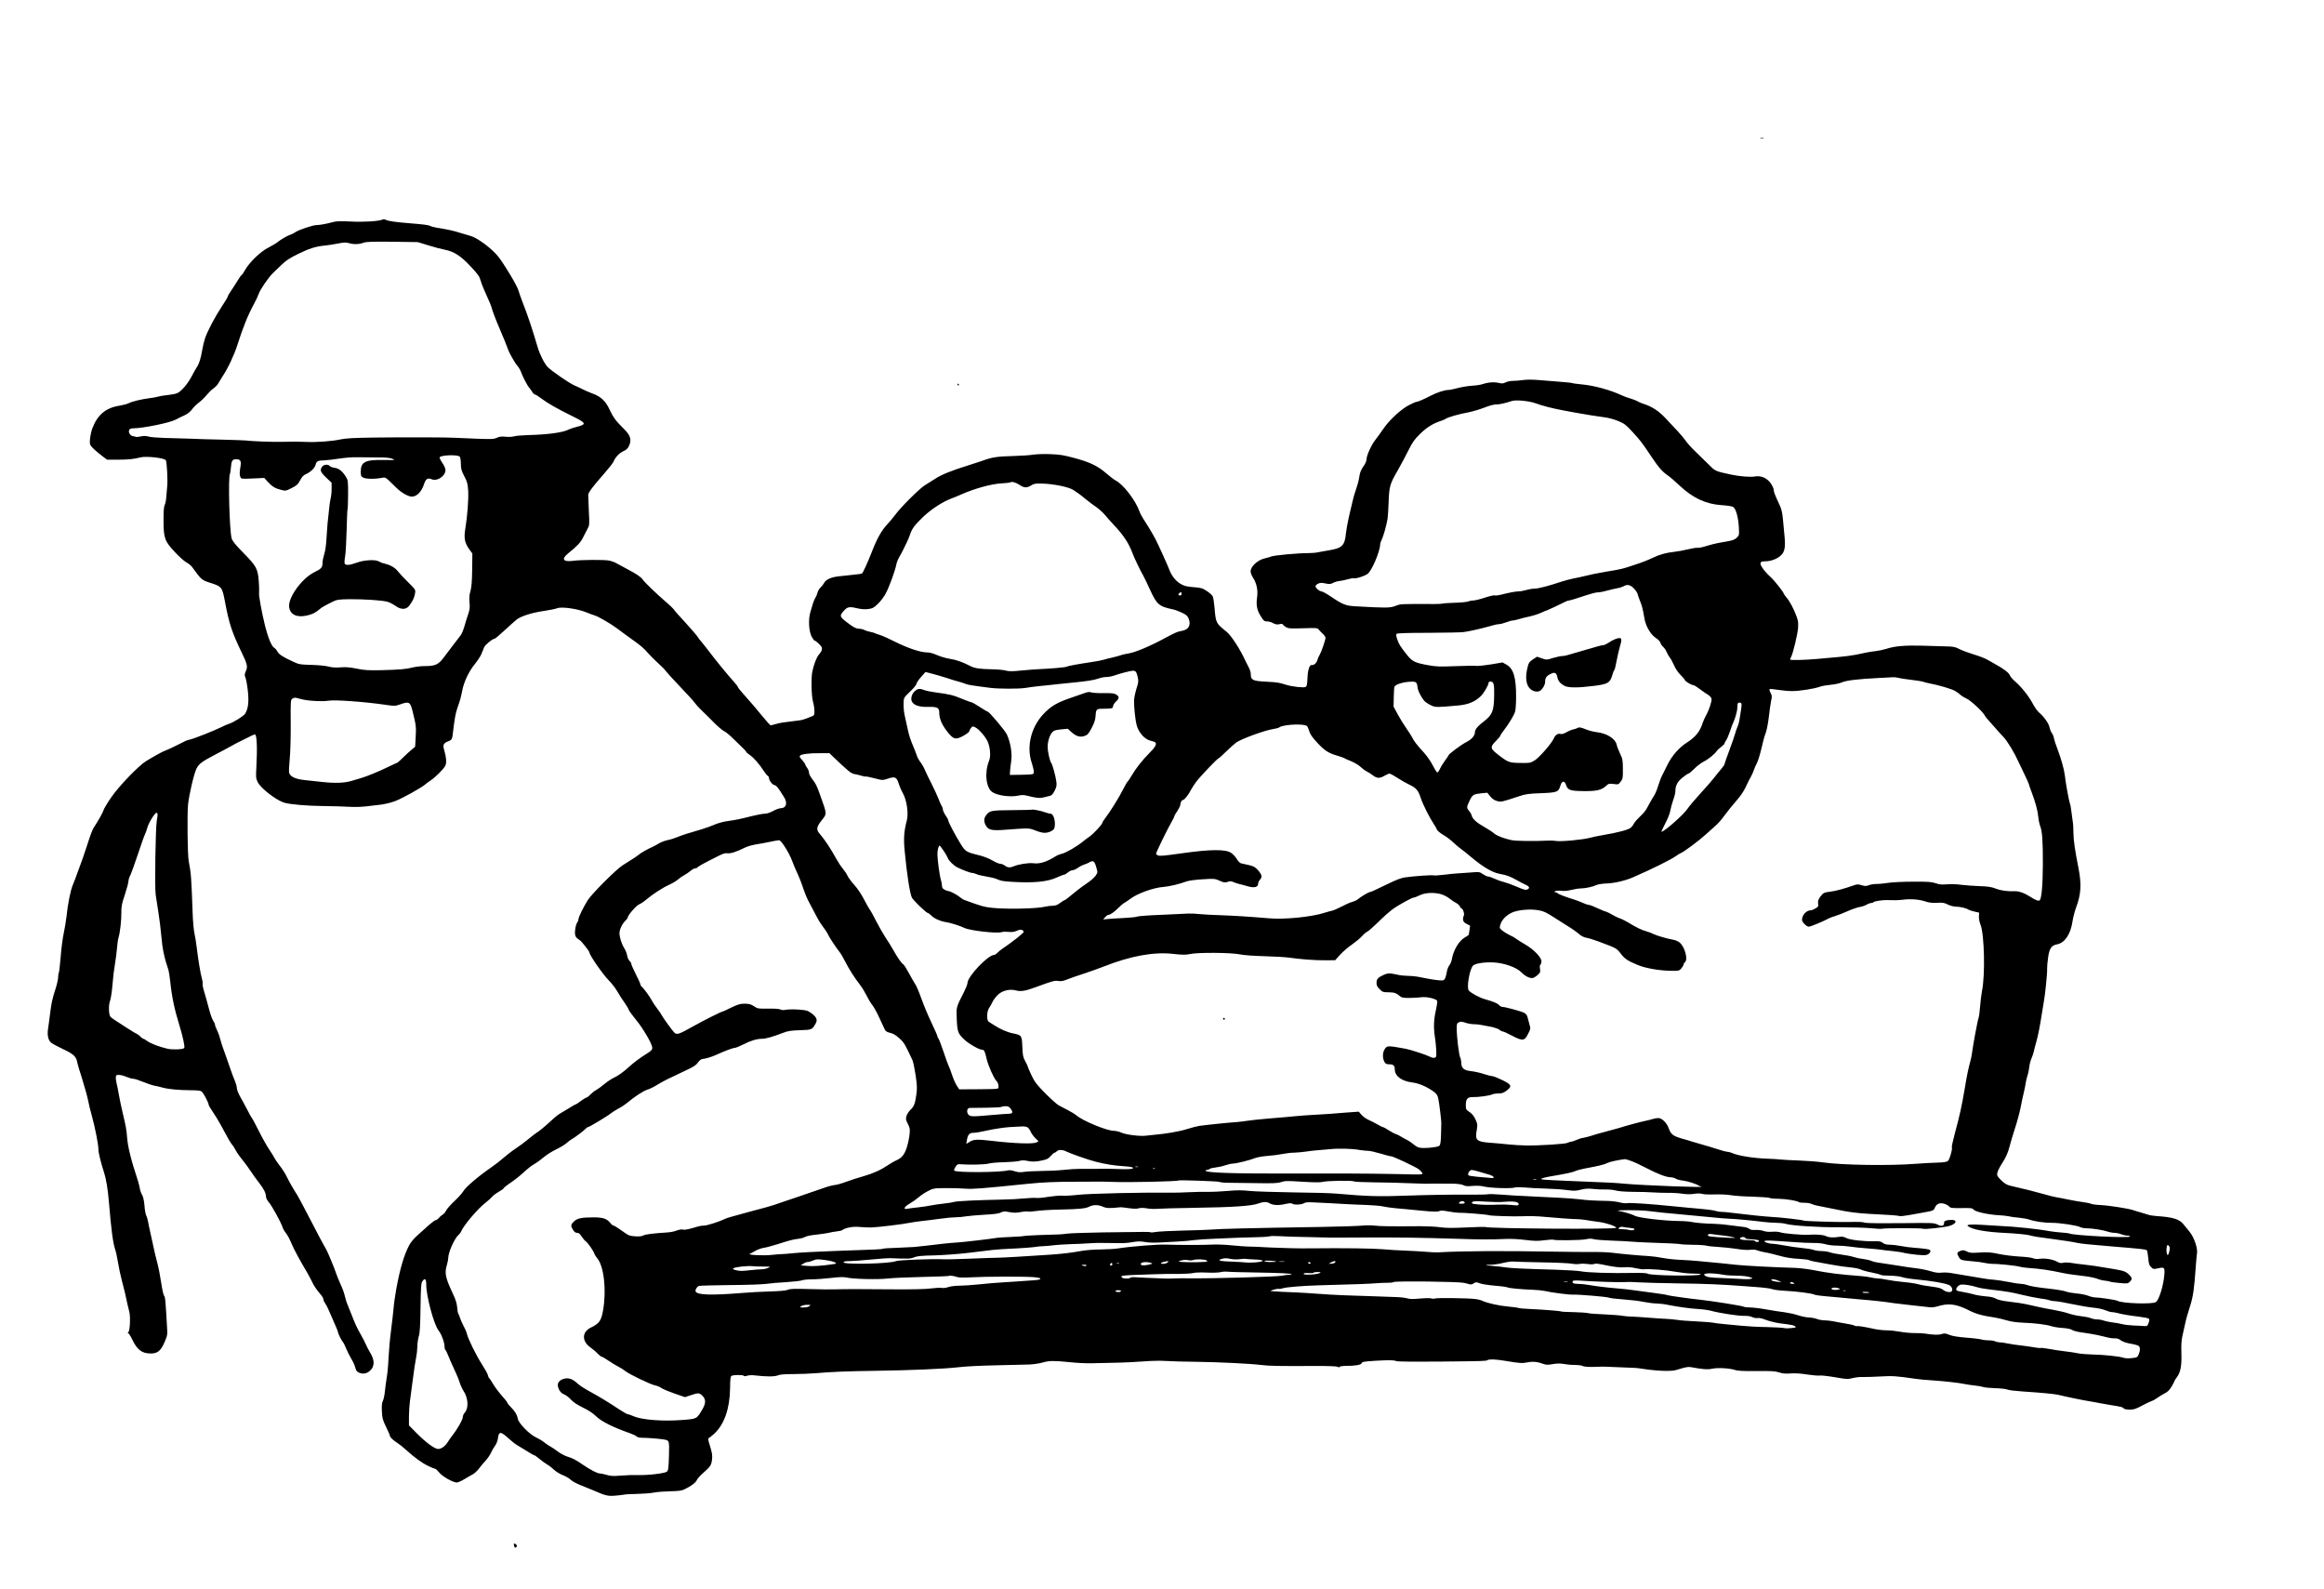 <?xml version="1.0" standalone="no"?>
<!DOCTYPE svg PUBLIC "-//W3C//DTD SVG 20010904//EN"
 "http://www.w3.org/TR/2001/REC-SVG-20010904/DTD/svg10.dtd">
<svg version="1.0" xmlns="http://www.w3.org/2000/svg"
 width="2551pt" height="1744pt" viewBox="0 0 2551 1744"
 preserveAspectRatio="xMidYMid meet">
<g transform="translate(0,1744) scale(0.1,-0.1)"
fill="#000000" stroke="none">
<path d="M19323 15923 c9 -2 25 -2 35 0 9 3 1 5 -18 5 -19 0 -27 -2 -17 -5z"/>
<path d="M4200 15031 c-36 -19 -211 -30 -350 -22 -105 5 -158 4 -190 -5 -73
-20 -149 -34 -184 -34 -40 0 -197 -52 -234 -78 -15 -11 -38 -23 -52 -27 -33
-10 -108 -53 -144 -83 -16 -13 -61 -39 -99 -59 -85 -42 -208 -160 -256 -245
-18 -32 -36 -58 -40 -58 -4 0 -22 -26 -41 -57 -19 -32 -52 -82 -72 -112 -21
-30 -38 -59 -38 -66 0 -6 -30 -56 -66 -110 -73 -110 -154 -264 -183 -347 -10
-29 -24 -87 -31 -128 -15 -92 -35 -155 -59 -189 -10 -14 -35 -59 -56 -99 -44
-85 -116 -169 -160 -187 -16 -7 -61 -16 -100 -20 -38 -4 -86 -11 -105 -17 -19
-6 -64 -14 -100 -18 -86 -11 -187 -35 -227 -55 -18 -9 -63 -21 -100 -27 -152
-23 -245 -102 -300 -252 -23 -64 -34 -156 -21 -180 13 -24 60 -67 133 -123
l50 -38 110 0 c123 0 188 7 255 25 61 17 265 -5 280 -31 12 -18 22 -211 16
-281 -4 -34 -8 -91 -11 -125 -2 -34 -10 -72 -17 -85 -9 -16 -13 -66 -13 -163
0 -201 12 -234 125 -354 48 -52 106 -103 129 -115 22 -11 51 -35 63 -53 98
-136 102 -139 195 -169 127 -40 132 -47 162 -204 44 -239 78 -343 186 -565 60
-124 66 -151 44 -200 -15 -33 -16 -44 -5 -70 7 -16 19 -80 26 -142 14 -120 6
-197 -28 -254 -14 -26 -130 -98 -182 -114 -14 -4 -50 -20 -80 -35 -72 -36
-298 -126 -341 -135 -18 -4 -40 -11 -49 -15 -102 -52 -200 -99 -220 -105 -25
-7 -123 -61 -215 -117 -84 -51 -303 -279 -387 -403 -41 -60 -78 -122 -81 -136
-6 -23 -58 -116 -106 -189 -18 -28 -36 -76 -76 -200 -15 -47 -35 -107 -45
-135 -10 -27 -35 -95 -55 -150 -19 -55 -45 -122 -57 -150 -24 -58 -54 -207
-68 -345 -6 -52 -20 -135 -31 -185 -11 -49 -26 -165 -33 -256 -7 -92 -17 -172
-21 -178 -4 -7 -7 -29 -7 -49 0 -20 -13 -77 -29 -126 -34 -104 -45 -156 -60
-276 -5 -47 -15 -114 -20 -150 -14 -82 0 -141 39 -168 15 -11 72 -41 127 -67
107 -50 141 -80 151 -135 3 -19 17 -66 29 -105 13 -38 31 -97 40 -130 9 -33
24 -82 32 -110 8 -27 18 -70 23 -95 4 -25 21 -94 38 -155 35 -125 72 -313 72
-365 0 -39 26 -147 63 -260 22 -68 41 -182 52 -315 26 -316 45 -454 70 -530 8
-22 21 -84 30 -137 8 -53 27 -141 41 -195 14 -54 30 -116 35 -138 22 -102 38
-174 49 -214 14 -58 6 -211 -12 -222 -8 -5 -9 -9 -2 -9 6 0 26 -30 44 -67 54
-115 106 -156 201 -157 78 -1 114 28 156 126 30 69 32 81 27 159 -17 299 -21
341 -32 348 -7 4 -21 67 -32 140 -11 73 -30 174 -44 224 -14 51 -32 128 -41
172 -9 44 -25 116 -35 160 -10 44 -22 98 -25 120 -4 21 -12 51 -20 65 -7 14
-16 63 -19 110 -5 54 -14 97 -26 117 -11 18 -22 49 -25 70 -4 21 -12 56 -19
78 -79 240 -113 378 -121 485 -5 75 -15 129 -48 266 -13 55 -32 142 -41 194
-9 52 -21 113 -27 136 -6 23 -9 52 -7 65 2 20 8 24 36 22 18 0 55 -10 82 -22
27 -11 59 -20 72 -20 13 1 61 -15 108 -34 47 -19 103 -38 125 -42 22 -4 63
-13 90 -21 67 -18 177 -28 306 -29 77 0 111 -4 123 -14 20 -17 76 -123 76
-144 0 -7 20 -42 45 -78 24 -35 63 -98 85 -139 78 -146 112 -205 130 -225 10
-11 26 -36 35 -55 10 -19 29 -48 42 -65 57 -71 110 -143 137 -185 16 -25 51
-74 78 -108 54 -69 78 -117 78 -156 0 -14 14 -41 31 -60 34 -40 130 -213 149
-270 7 -21 24 -52 39 -69 15 -18 42 -68 60 -112 30 -71 91 -184 174 -323 15
-26 37 -67 49 -92 24 -52 50 -90 95 -143 18 -20 33 -45 33 -56 0 -10 8 -29 18
-42 10 -13 27 -46 39 -74 11 -27 39 -91 62 -142 23 -50 41 -96 41 -103 0 -14
38 -90 55 -110 8 -8 23 -40 35 -70 12 -30 37 -79 55 -110 19 -30 39 -74 45
-98 9 -36 17 -46 46 -58 46 -19 93 -5 129 37 37 45 35 105 -8 178 -19 31 -40
72 -48 91 -7 19 -34 71 -59 115 -45 79 -55 101 -112 245 -16 41 -33 84 -38 95
-5 11 -14 40 -20 65 -14 56 -25 88 -60 165 -15 33 -33 78 -40 100 -15 48 -96
244 -110 265 -20 32 -116 212 -202 380 -50 96 -100 191 -112 210 -45 70 -94
156 -110 190 -22 47 -54 98 -92 146 -17 21 -38 53 -47 69 -8 17 -36 62 -62
100 -26 39 -77 129 -112 200 -36 72 -71 137 -78 145 -7 8 -29 49 -50 90 -21
41 -56 105 -77 142 -21 36 -38 80 -38 96 0 17 -10 52 -21 79 -12 26 -32 80
-45 118 -13 39 -37 108 -54 155 -40 108 -48 133 -66 198 -7 29 -23 70 -34 92
-11 22 -20 46 -20 55 0 9 -9 28 -20 43 -10 15 -31 72 -45 127 -14 55 -37 137
-51 183 -14 45 -23 89 -20 97 3 8 -1 36 -9 62 -15 54 -38 192 -55 333 -6 52
-18 122 -25 155 -8 33 -17 132 -20 220 -15 409 -16 428 -44 580 -12 67 -17
497 -7 610 10 107 65 345 94 402 27 52 62 77 213 156 68 35 144 76 169 90 25
14 61 34 80 43 19 9 44 21 55 27 71 37 114 57 123 57 22 0 28 -151 16 -367 -6
-101 -5 -115 15 -156 33 -68 201 -198 291 -226 64 -19 243 -35 432 -37 103 -1
229 -5 279 -8 52 -4 132 -2 183 4 50 6 127 15 171 20 44 6 115 23 157 40 76
29 284 145 323 179 11 10 40 32 65 48 53 36 139 122 158 159 16 30 12 93 -11
169 -18 61 -11 77 42 99 43 17 45 21 55 111 15 129 27 196 44 246 34 98 41
123 56 199 18 97 74 214 140 294 28 35 60 83 70 107 10 24 24 58 31 76 13 29
91 93 114 93 6 0 56 42 111 93 54 50 114 104 132 118 48 37 166 75 298 94 63
9 129 23 147 30 46 19 219 -5 316 -44 39 -16 83 -32 97 -36 36 -10 176 -91
240 -139 84 -63 111 -82 165 -121 95 -67 134 -100 177 -151 24 -27 75 -78 113
-113 39 -35 75 -71 80 -81 6 -10 74 -85 152 -167 78 -81 155 -166 171 -188 16
-22 56 -65 88 -95 32 -30 90 -87 128 -127 39 -39 87 -79 106 -88 19 -9 62 -45
95 -78 34 -34 80 -79 103 -100 23 -21 42 -42 42 -47 0 -5 19 -21 42 -37 41
-27 103 -98 155 -178 14 -22 32 -44 39 -48 8 -4 14 -13 14 -18 0 -30 34 -78
58 -84 26 -6 42 -26 109 -134 41 -65 23 -121 -38 -121 -16 0 -53 -14 -82 -30
-33 -18 -68 -30 -91 -30 -21 0 -81 -11 -134 -24 -138 -35 -186 -45 -276 -57
-44 -6 -106 -23 -140 -38 -34 -15 -97 -38 -141 -51 -161 -47 -211 -63 -265
-85 -30 -13 -81 -29 -112 -35 -31 -7 -74 -23 -95 -36 -21 -13 -49 -28 -63 -35
-63 -28 -128 -64 -157 -88 -17 -14 -53 -39 -80 -55 -26 -16 -72 -45 -101 -64
-72 -47 -333 -308 -378 -378 -48 -75 -104 -189 -104 -211 0 -10 -7 -29 -16
-41 -9 -13 -18 -49 -21 -81 -6 -60 4 -80 49 -107 21 -13 108 -123 108 -137 1
-30 151 -246 218 -312 27 -27 67 -79 88 -115 20 -36 57 -93 81 -126 23 -34 43
-66 43 -72 0 -5 16 -30 35 -54 74 -94 98 -125 137 -188 58 -92 88 -154 88
-182 0 -17 -13 -32 -52 -56 -76 -47 -154 -105 -196 -144 -65 -60 -126 -104
-172 -125 -25 -11 -72 -42 -106 -70 -33 -28 -75 -58 -92 -67 -18 -9 -44 -30
-59 -46 -14 -16 -35 -33 -47 -36 -12 -4 -41 -22 -65 -40 -24 -19 -47 -34 -51
-34 -5 0 -37 -18 -71 -40 -35 -22 -80 -48 -99 -59 -19 -11 -61 -43 -92 -73
-77 -71 -137 -121 -173 -143 -16 -11 -57 -42 -90 -70 -33 -28 -94 -73 -135
-100 -41 -27 -100 -73 -132 -101 -31 -28 -87 -72 -125 -98 -151 -104 -288
-220 -317 -269 -14 -23 -57 -71 -96 -107 -39 -36 -80 -82 -91 -102 -10 -21
-29 -43 -41 -49 -13 -7 -31 -23 -41 -36 -10 -12 -25 -23 -33 -23 -8 0 -41 -24
-73 -52 -32 -29 -89 -80 -126 -113 -39 -34 -78 -81 -93 -110 -58 -110 -100
-254 -142 -480 -12 -66 -26 -163 -30 -215 -5 -52 -17 -162 -28 -245 -11 -82
-23 -215 -27 -294 -3 -79 -12 -178 -20 -220 -7 -42 -16 -110 -20 -151 -4 -41
-14 -87 -22 -104 -11 -22 -14 -51 -11 -115 4 -76 9 -96 46 -171 23 -47 42 -91
42 -97 0 -16 35 -49 85 -81 22 -14 65 -48 96 -77 88 -80 174 -143 243 -175 35
-17 68 -30 74 -30 6 0 26 -19 44 -41 34 -43 151 -109 193 -109 12 0 48 16 81
36 32 20 75 44 94 54 19 10 51 40 70 66 19 25 52 65 73 87 21 23 46 60 57 84
10 23 30 58 44 76 14 19 28 53 31 77 11 85 29 85 122 0 33 -30 74 -62 90 -70
15 -8 61 -36 102 -62 41 -26 78 -48 84 -48 6 0 32 -18 58 -40 26 -22 64 -50
85 -62 22 -12 56 -39 77 -59 21 -20 63 -46 95 -58 31 -12 71 -35 87 -51 17
-16 66 -43 110 -60 44 -17 107 -43 140 -57 128 -56 155 -63 229 -58 39 3 87 8
106 12 19 4 85 7 145 8 61 1 142 7 180 14 39 8 122 14 185 15 91 2 123 6 155
22 74 36 122 72 134 101 7 15 38 51 70 78 79 69 90 85 97 148 5 44 1 72 -21
143 -22 69 -25 89 -14 93 7 2 35 24 62 49 108 102 168 274 171 495 1 101 4
130 16 137 19 13 127 13 135 1 3 -6 17 -6 36 1 19 6 55 8 92 3 117 -14 211
-14 246 1 23 10 76 14 170 14 75 0 188 5 251 10 154 14 343 22 655 26 366 5
744 21 895 38 92 11 228 18 450 23 140 3 291 6 335 8 44 1 112 11 150 22 74
21 124 21 294 4 81 -9 188 -14 251 -12 8 0 112 2 230 5 118 2 274 10 345 16
76 6 175 8 235 4 58 -4 204 -8 325 -9 244 -3 597 -20 720 -35 85 -11 185 -13
579 -11 159 1 254 -3 262 -10 8 -7 14 -7 19 1 3 5 34 10 68 10 106 0 169 11
174 30 4 15 25 18 146 26 161 9 210 8 235 -4 9 -5 213 -7 452 -5 519 5 531 6
548 16 20 13 87 10 197 -8 163 -27 182 -28 244 -16 60 12 112 6 183 -21 20 -7
46 -7 90 1 48 9 80 9 133 1 39 -7 93 -11 122 -10 29 0 63 -4 75 -11 15 -8 58
-11 123 -10 125 4 103 4 280 -4 83 -4 159 -7 170 -7 11 0 49 -4 85 -10 163
-25 314 -30 370 -13 103 32 130 37 162 31 129 -24 184 -28 232 -17 60 13 193
6 251 -14 30 -10 91 -13 235 -12 161 2 204 0 247 -14 39 -13 71 -16 126 -12
48 4 115 0 187 -12 61 -9 122 -14 135 -11 12 3 86 -5 164 -18 131 -23 145 -24
197 -10 31 8 84 14 118 12 33 -1 120 2 191 6 125 8 177 4 375 -25 36 -6 121
-14 190 -18 135 -9 288 -26 360 -41 25 -5 74 -12 110 -16 36 -3 76 -11 90 -16
14 -5 72 -11 130 -13 58 -1 119 -8 135 -15 17 -7 93 -16 170 -21 212 -14 346
-27 390 -37 85 -21 273 -60 345 -71 41 -7 98 -17 125 -23 28 -5 77 -14 110
-19 112 -18 124 -21 136 -35 7 -9 32 -14 66 -14 46 0 68 7 136 44 45 24 93 47
107 51 14 4 40 19 59 33 19 14 55 36 80 49 34 16 54 36 79 77 17 30 32 57 32
62 0 4 11 21 24 38 42 55 55 127 51 262 -3 84 0 143 10 188 8 37 21 95 29 130
7 34 18 78 24 97 6 19 22 70 35 114 30 95 43 188 57 390 6 83 13 164 16 182
10 52 -32 174 -80 233 -22 27 -52 63 -65 80 -46 60 -116 82 -295 94 -39 3 -81
9 -95 15 -14 5 -53 17 -86 26 -33 9 -71 21 -85 26 -48 16 -262 50 -351 54 -49
2 -97 9 -107 14 -11 6 -54 14 -98 20 -43 6 -113 18 -154 27 -41 9 -97 20 -125
24 -27 4 -90 20 -140 35 -84 24 -220 59 -359 90 -47 11 -67 22 -108 61 -43 43
-49 53 -44 81 2 17 28 69 57 113 38 60 58 105 75 168 12 48 41 143 63 212 23
69 50 170 61 225 10 55 26 129 35 165 9 36 18 83 21 105 3 22 12 58 19 80 8
22 17 65 20 95 3 30 15 74 25 96 10 23 21 57 25 75 4 19 15 64 26 100 19 66
42 181 59 294 5 33 16 98 24 145 16 86 40 324 37 370 -1 14 3 66 10 115 13
103 36 140 98 151 86 16 150 111 171 254 6 41 24 109 39 150 55 147 61 254 26
435 -39 196 -55 307 -55 385 0 47 -4 111 -10 141 -5 30 -11 77 -14 104 -3 28
-9 62 -15 77 -11 30 -46 224 -56 312 -8 66 -42 186 -84 296 -16 41 -32 90 -35
108 -3 19 -14 46 -25 60 -10 15 -21 44 -25 64 -7 39 -62 116 -115 160 -17 15
-48 58 -67 95 -44 83 -127 187 -193 243 -27 23 -54 55 -60 70 -9 27 -72 74
-166 125 -22 12 -60 33 -85 48 -25 14 -90 39 -145 55 -55 17 -125 43 -155 58
-46 24 -68 29 -140 30 -47 1 -166 5 -265 8 -193 5 -305 -4 -397 -34 -31 -10
-83 -21 -115 -25 -61 -7 -101 -14 -220 -40 -40 -8 -126 -20 -190 -25 -65 -6
-170 -15 -233 -21 -145 -13 -300 -17 -300 -6 0 5 5 17 11 28 21 39 70 245 76
315 4 58 1 83 -16 128 -31 85 -77 171 -111 209 -16 19 -30 38 -30 42 0 15
-102 144 -143 181 -68 62 -119 132 -112 154 5 16 15 20 53 20 60 0 129 26 169
63 43 40 53 90 42 207 -5 52 -13 139 -18 192 -6 68 -16 112 -34 150 -53 114
-67 149 -67 172 0 13 -15 45 -32 71 -42 60 -107 88 -175 76 -46 -9 -170 1
-258 20 -181 39 -174 36 -256 118 -42 42 -107 106 -145 142 -38 36 -82 85 -99
110 -16 24 -57 73 -91 109 -34 36 -95 100 -135 144 -74 78 -146 125 -244 156
-22 7 -49 19 -61 27 -11 7 -45 20 -75 29 -30 8 -72 24 -94 34 -120 57 -298
107 -429 120 -61 6 -114 13 -118 16 -4 3 -63 9 -130 14 -68 5 -174 14 -235 19
-69 6 -137 6 -175 0 -35 -5 -85 -9 -111 -9 -26 0 -62 -7 -79 -16 -27 -14 -40
-15 -82 -5 -52 11 -118 5 -192 -20 -18 -5 -65 -11 -105 -13 -41 -3 -108 -14
-149 -25 -41 -12 -89 -21 -106 -21 -37 0 -126 -29 -192 -64 -76 -39 -138 -66
-153 -66 -8 0 -45 -16 -83 -36 -86 -44 -214 -162 -279 -257 -26 -38 -67 -95
-91 -126 -45 -58 -96 -171 -96 -214 0 -13 -11 -40 -24 -60 -40 -59 -47 -75
-57 -140 -5 -34 -21 -91 -34 -127 -13 -36 -31 -96 -39 -135 -9 -38 -27 -117
-41 -175 -13 -58 -27 -136 -31 -175 -13 -133 -41 -161 -189 -185 -38 -6 -89
-15 -113 -20 -23 -6 -70 -10 -105 -10 -119 0 -372 -23 -412 -37 -22 -8 -56
-18 -75 -22 -74 -16 -154 -90 -152 -143 0 -17 13 -48 28 -71 38 -58 54 -136
43 -211 -12 -83 -2 -139 35 -200 37 -61 43 -66 79 -66 15 0 43 -8 62 -19 27
-14 44 -17 70 -11 20 5 35 4 35 -1 0 -5 15 -18 32 -29 30 -18 46 -19 190 -15
153 5 158 5 175 -16 10 -12 30 -33 46 -47 15 -14 27 -33 27 -42 0 -23 -47
-159 -63 -184 -8 -12 -20 -38 -26 -59 -12 -37 -39 -60 -62 -55 -24 5 -44 -55
-47 -145 -3 -70 -7 -89 -21 -96 -20 -11 -145 3 -211 23 -83 26 -95 28 -222 35
-146 7 -168 18 -168 80 0 20 -9 52 -20 71 -10 19 -28 55 -40 80 -57 125 -155
276 -205 316 -120 97 -119 95 -134 274 -5 53 -13 106 -20 117 -6 12 -35 38
-64 57 -47 31 -62 36 -144 42 -75 6 -101 12 -142 35 -53 30 -102 92 -125 156
-13 37 -127 288 -148 328 -6 11 -15 27 -19 35 -16 32 -104 176 -124 205 -12
17 -30 52 -39 78 -45 121 -176 291 -258 333 -18 9 -62 43 -98 74 -97 85 -179
125 -347 171 -124 34 -166 41 -272 45 -69 3 -155 0 -191 -6 -36 -6 -128 -12
-205 -14 -202 -6 -240 -12 -370 -59 -22 -8 -87 -29 -145 -47 -171 -53 -283
-98 -351 -142 -35 -22 -89 -56 -119 -75 -61 -39 -260 -237 -323 -323 -22 -30
-62 -77 -88 -105 -61 -65 -112 -155 -164 -290 -53 -134 -102 -242 -113 -249
-5 -3 -38 -8 -73 -11 -35 -3 -75 -8 -89 -10 -14 -1 -56 -6 -95 -10 -83 -9
-139 -35 -159 -73 -8 -15 -26 -38 -40 -51 -14 -13 -28 -38 -32 -55 -4 -17 -14
-42 -23 -55 -9 -14 -21 -43 -28 -66 -6 -22 -19 -65 -28 -95 -24 -79 -16 -213
16 -269 12 -22 26 -41 30 -41 14 0 71 -53 79 -74 8 -23 -2 -48 -31 -80 -23
-24 -57 -111 -72 -186 -15 -72 -10 -272 8 -334 8 -27 15 -71 15 -98 0 -41 -3
-50 -22 -57 -13 -5 -41 -16 -63 -25 -22 -9 -56 -19 -75 -21 -176 -21 -221 -28
-264 -41 -27 -8 -53 -14 -57 -14 -4 0 -40 39 -80 88 -79 96 -146 175 -226 264
-29 32 -53 63 -53 68 0 6 -20 32 -44 58 -57 62 -198 234 -261 318 -27 36 -66
85 -85 108 -20 22 -44 54 -54 70 -10 16 -69 84 -131 152 -63 67 -121 133 -129
146 -9 13 -53 55 -98 93 -89 76 -229 211 -244 236 -14 24 -71 63 -164 111 -47
25 -101 54 -120 65 -19 12 -57 26 -85 31 -51 11 -310 9 -399 -3 -105 -14 -126
20 -49 82 100 81 136 120 160 168 13 27 36 70 49 95 25 45 26 46 18 200 -4 85
-7 165 -7 178 1 27 47 89 173 232 51 58 99 119 106 136 21 49 62 92 108 113
30 13 48 29 59 54 34 71 19 120 -61 197 -79 77 -113 123 -152 208 -41 90 -95
140 -183 172 -34 13 -82 33 -107 46 -25 13 -70 34 -100 47 -54 24 -243 154
-288 199 -35 36 -86 136 -110 218 -61 206 -107 345 -168 500 -18 47 -37 102
-43 123 -13 50 -157 291 -224 374 -71 88 -227 204 -302 224 -22 6 -74 22 -115
34 -72 23 -121 34 -255 56 -32 6 -64 14 -70 18 -13 11 -78 19 -230 31 -151 12
-236 24 -261 38 -11 6 -26 7 -34 3z m500 -283 c63 -20 144 -41 180 -48 103
-20 177 -67 285 -183 82 -87 98 -110 111 -157 8 -30 37 -102 64 -160 27 -58
52 -118 56 -135 6 -28 50 -144 79 -210 45 -105 94 -224 100 -245 11 -38 75
-151 106 -187 15 -17 32 -47 38 -65 15 -45 68 -148 90 -173 10 -11 25 -32 34
-47 10 -16 23 -28 30 -28 7 0 42 -22 77 -49 69 -51 168 -107 340 -192 145 -71
151 -86 43 -113 -36 -9 -78 -23 -93 -31 -62 -32 -228 -55 -445 -60 -66 -2
-135 -8 -154 -14 -19 -6 -60 -8 -92 -4 -44 4 -67 2 -94 -11 -31 -15 -58 -17
-218 -11 -100 4 -204 8 -232 10 -77 6 -568 7 -895 3 -221 -3 -314 -8 -370 -20
-96 -21 -259 -33 -380 -28 -103 4 -102 4 -270 1 -115 -2 -320 6 -395 15 -22 2
-137 6 -255 9 -118 2 -282 7 -365 11 -82 3 -206 7 -275 8 -69 2 -144 8 -167
14 -29 9 -55 9 -84 3 -23 -5 -47 -8 -53 -6 -6 2 -24 6 -39 9 -17 4 -31 16 -38
32 -12 33 3 53 39 53 107 0 403 60 469 95 26 14 69 35 94 46 26 11 59 34 74
52 40 50 50 60 98 98 24 19 59 54 78 78 19 23 51 55 72 69 21 15 46 41 55 59
10 17 30 50 45 74 58 86 127 232 162 342 62 195 116 329 181 449 23 41 47 93
54 115 16 47 109 183 159 230 20 19 63 60 96 92 45 44 89 72 175 114 122 60
197 84 295 93 33 3 97 13 143 22 66 13 90 14 121 5 50 -16 117 -14 161 4 28
11 92 13 315 11 l280 -4 115 -35z m12159 -1735 c73 -27 182 -55 311 -79 47 -8
105 -19 130 -24 99 -18 229 -39 307 -49 49 -6 112 -23 157 -42 65 -27 85 -42
153 -116 91 -99 106 -119 209 -273 80 -120 122 -168 184 -210 21 -14 79 -64
130 -112 144 -135 287 -201 460 -212 60 -4 113 -12 125 -20 30 -19 56 -114 62
-220 5 -90 4 -91 -24 -118 -23 -22 -46 -30 -123 -43 -52 -8 -117 -21 -145 -29
-27 -8 -70 -20 -95 -27 -25 -8 -55 -12 -68 -11 -13 2 -60 -6 -105 -17 -45 -11
-111 -23 -147 -27 -88 -9 -162 -29 -234 -64 -67 -31 -107 -47 -206 -80 -136
-45 -133 -45 -315 -75 -49 -8 -108 -19 -130 -24 -142 -33 -186 -43 -230 -51
-27 -5 -86 -21 -130 -35 -138 -46 -248 -75 -291 -75 -22 0 -63 -7 -90 -15 -27
-8 -63 -15 -81 -15 -34 0 -104 -13 -194 -36 -31 -8 -63 -12 -72 -8 -8 3 -57
-8 -108 -25 -51 -17 -108 -31 -126 -31 -19 0 -43 -5 -54 -10 -10 -6 -78 -13
-149 -15 -72 -2 -135 -7 -139 -9 -5 -3 -44 -5 -87 -5 -384 1 -366 2 -427 -21
-61 -23 -99 -23 -437 -4 -108 6 -140 18 -273 108 -46 31 -92 56 -102 56 -22 0
-65 38 -65 56 0 8 12 20 28 28 22 11 38 12 80 3 45 -9 58 -9 85 6 18 10 50 19
73 21 23 3 64 11 93 20 28 8 58 13 66 10 18 -7 112 23 146 47 47 33 139 250
139 327 0 9 7 30 16 47 18 35 54 161 65 230 4 28 10 113 12 190 6 166 14 195
100 343 34 59 86 157 116 217 46 93 66 121 129 183 72 71 144 116 227 142 22
7 47 18 55 24 20 16 144 52 250 71 46 9 125 33 175 52 53 21 105 35 126 34 32
-1 96 12 174 38 47 15 190 1 264 -26z m-11813 -584 c7 -5 12 -39 13 -77 0 -57
6 -78 37 -137 31 -59 38 -83 43 -156 6 -89 -8 -283 -32 -426 -16 -99 -6 -151
44 -221 l34 -47 -2 -178 c-2 -129 -7 -193 -19 -234 -12 -41 -15 -76 -10 -125
5 -54 2 -80 -14 -126 -11 -31 -30 -91 -41 -132 -12 -41 -30 -86 -41 -100 -10
-14 -50 -65 -88 -115 -38 -49 -81 -107 -97 -128 -61 -82 -94 -97 -213 -97 -40
0 -98 -7 -129 -15 -73 -19 -146 -25 -351 -30 -137 -3 -182 0 -265 17 -74 15
-120 19 -179 14 -55 -4 -95 -1 -130 9 -29 8 -108 16 -186 18 -130 4 -138 5
-210 39 -108 50 -149 77 -165 109 -9 16 -23 33 -33 38 -29 15 -68 107 -101
237 -37 147 -74 351 -67 369 2 7 1 62 -3 122 -11 142 -25 169 -170 316 -87 89
-119 128 -128 158 -24 81 -40 673 -19 707 3 6 8 38 11 72 5 71 16 90 54 90 53
0 62 -17 49 -92 -8 -46 -9 -77 -2 -95 11 -31 2 -30 187 -22 l78 4 37 -41 c49
-53 80 -73 144 -89 52 -14 54 -14 118 18 56 28 69 39 94 85 21 40 38 58 65 69
48 20 99 69 106 105 8 36 28 46 93 46 29 1 103 9 165 19 64 10 150 17 202 15
50 -1 146 -2 215 -2 89 1 137 -4 165 -14 39 -15 37 -16 -85 -14 -213 4 -260
-20 -260 -130 0 -42 3 -50 26 -63 30 -16 123 -18 197 -5 54 10 39 19 170 -109
56 -54 128 -95 168 -95 55 0 107 54 134 138 19 58 40 70 85 52 60 -25 150 36
150 101 0 17 -14 50 -35 80 -19 28 -32 55 -29 60 15 25 192 32 220 8z m6143
-309 c53 -36 82 -37 130 -7 30 19 48 22 116 20 129 -3 296 -37 346 -70 15 -10
39 -27 55 -37 16 -11 54 -40 84 -66 30 -25 80 -62 111 -83 30 -21 73 -59 95
-85 21 -26 64 -74 95 -107 109 -115 169 -205 209 -313 22 -58 86 -193 118
-247 10 -16 44 -88 76 -158 76 -164 97 -182 256 -216 20 -4 62 -20 94 -35 44
-21 61 -35 72 -61 31 -75 3 -126 -75 -139 -44 -7 -72 -19 -176 -75 -167 -91
-328 -159 -405 -172 -36 -6 -74 -14 -85 -19 -11 -5 -51 -16 -90 -25 -38 -8
-85 -20 -103 -26 -18 -6 -74 -17 -125 -24 -160 -24 -267 -44 -280 -52 -12 -7
-175 -22 -307 -27 -36 -2 -122 -8 -191 -15 -100 -10 -135 -10 -170 0 -24 7
-93 13 -154 14 -131 2 -188 11 -235 36 -82 43 -154 68 -225 79 -41 6 -104 25
-140 41 -40 18 -81 29 -109 29 -71 0 -209 46 -345 114 -69 35 -146 70 -171 77
-25 7 -49 16 -55 19 -5 4 -28 11 -50 15 -21 3 -52 13 -67 21 -15 8 -42 14 -61
14 -23 0 -50 12 -88 39 -126 92 -129 97 -78 156 40 45 61 50 145 30 46 -11 87
-14 124 -9 47 6 61 13 106 56 30 28 68 79 89 119 38 73 101 246 114 314 4 22
19 60 34 85 15 25 34 61 43 80 9 19 26 55 39 80 12 25 28 63 35 85 21 64 51
104 144 193 90 85 210 163 306 200 30 11 80 31 110 45 149 66 331 116 442 122
51 3 94 8 97 10 13 14 61 1 100 -25z m6745 -1137 c20 -21 39 -49 42 -63 3 -14
14 -45 24 -70 23 -53 34 -98 51 -199 15 -87 70 -179 131 -217 21 -13 40 -35
44 -48 3 -13 16 -33 30 -45 13 -11 31 -37 39 -58 9 -21 24 -47 33 -58 10 -11
31 -49 47 -85 16 -38 45 -81 70 -105 23 -22 45 -48 48 -57 6 -17 75 -58 98
-58 6 0 38 -20 71 -45 33 -25 73 -53 90 -62 16 -10 31 -28 35 -41 6 -25 -27
-125 -62 -187 -12 -22 -28 -57 -35 -78 -31 -98 -78 -156 -180 -221 -82 -54
-157 -140 -205 -236 -20 -41 -47 -95 -60 -120 -13 -25 -32 -76 -44 -115 -11
-38 -31 -86 -43 -105 -13 -19 -32 -52 -43 -72 -11 -20 -30 -54 -42 -76 -12
-22 -44 -59 -71 -83 -27 -25 -56 -58 -65 -74 -8 -17 -24 -38 -35 -48 -25 -23
-141 -54 -307 -82 -44 -7 -107 -20 -140 -29 -78 -22 -327 -45 -379 -35 -23 4
-68 5 -101 3 -122 -7 -332 -4 -380 5 -80 16 -167 49 -195 75 -14 13 -59 43
-100 66 -87 48 -136 91 -145 128 -3 14 -17 39 -31 55 -27 32 -26 42 12 119 29
57 40 63 125 72 l65 6 32 -40 c23 -27 45 -43 75 -51 45 -12 47 -12 237 51 73
25 107 30 245 35 180 7 192 12 214 85 15 52 45 55 61 6 19 -57 43 -66 187 -68
147 -2 202 11 250 55 29 27 35 29 85 23 52 -7 54 -6 78 26 23 30 25 41 24 138
0 96 -3 111 -31 170 -17 36 -34 79 -37 97 -15 67 -109 126 -221 138 -33 4 -89
18 -123 33 -49 19 -68 23 -81 15 -9 -6 -32 -14 -51 -18 -19 -4 -54 -18 -77
-32 -27 -15 -50 -22 -62 -18 -29 9 -59 -10 -75 -48 -24 -56 -158 -209 -210
-242 -48 -29 -54 -30 -157 -28 -119 1 -134 7 -227 77 -109 83 -111 93 -37 169
25 25 45 49 45 55 0 5 17 31 38 58 52 66 110 162 123 204 6 19 11 94 11 165 0
213 -29 309 -108 352 l-41 23 -123 -21 c-68 -11 -142 -19 -164 -17 -23 3 -129
1 -236 -3 -167 -7 -209 -5 -295 11 -144 26 -174 41 -231 113 -75 95 -89 118
-107 171 -12 35 -14 53 -7 60 7 7 124 11 343 11 183 1 359 4 392 8 68 9 198
39 296 67 36 11 77 20 92 20 15 0 50 9 79 20 29 11 61 20 72 20 10 0 39 6 65
14 25 8 79 22 119 30 41 9 98 27 128 41 30 14 57 25 60 25 6 0 162 73 206 96
14 8 33 14 42 14 9 0 76 20 150 45 74 25 147 45 163 44 15 -1 62 7 103 19 41
11 93 23 115 27 22 3 51 13 65 20 43 25 75 18 114 -22z m-4964 -56 c0 -19 -10
-27 -26 -20 -11 4 -12 9 -3 19 15 18 29 18 29 1z m-502 -860 c6 -7 16 -34 21
-59 8 -36 7 -56 -5 -95 -20 -62 -36 -131 -36 -163 -1 -72 14 -212 28 -266 22
-83 89 -159 153 -173 24 -5 48 -14 53 -19 18 -18 -3 -55 -66 -117 -76 -76
-152 -173 -195 -248 -18 -31 -37 -59 -42 -63 -5 -3 -28 -41 -50 -85 -45 -91
-147 -254 -196 -316 -18 -23 -33 -47 -33 -53 0 -17 -96 -120 -139 -150 -20
-14 -57 -41 -81 -61 -66 -53 -178 -118 -225 -129 -22 -6 -47 -15 -55 -20 -106
-68 -187 -94 -257 -84 -47 7 -160 -10 -211 -32 -44 -19 -72 -17 -102 6 -14 11
-36 20 -50 20 -14 0 -51 16 -84 35 -32 20 -93 44 -135 55 -153 37 -163 43
-213 123 -60 96 -138 243 -138 260 0 8 -13 34 -30 58 -16 24 -30 53 -30 64 0
11 -6 29 -14 40 -7 11 -23 47 -35 80 -12 32 -46 104 -74 160 -28 55 -61 123
-73 151 -11 28 -34 68 -51 90 -16 21 -35 55 -40 74 -6 19 -26 71 -45 115 -19
44 -40 107 -47 140 -7 33 -21 96 -31 140 -19 81 -23 115 -21 194 1 41 6 49 71
111 39 37 70 75 70 86 1 10 23 44 50 74 l49 55 73 -19 c40 -10 111 -31 158
-46 47 -16 105 -34 130 -40 25 -6 59 -17 75 -24 27 -12 71 -19 274 -45 95 -12
318 -12 386 -1 33 6 101 15 150 20 50 4 135 14 190 20 55 6 143 15 195 20 136
13 220 26 271 44 24 9 62 16 84 16 22 0 60 7 85 16 63 22 181 53 206 53 12 1
26 -5 32 -12z m8371 -66 c20 -6 83 -15 141 -22 58 -7 116 -16 130 -21 14 -6
45 -13 70 -18 94 -17 244 -61 279 -82 20 -11 47 -31 61 -44 14 -13 43 -30 65
-40 42 -17 178 -142 200 -184 7 -14 30 -43 52 -66 21 -22 51 -56 67 -75 15
-19 53 -61 84 -93 50 -54 121 -171 173 -286 12 -25 41 -86 65 -136 24 -50 44
-95 44 -99 0 -5 13 -42 29 -84 43 -113 69 -208 75 -278 3 -35 13 -79 21 -100
22 -53 30 -167 29 -423 -1 -227 -15 -378 -36 -391 -15 -10 -44 2 -110 44 -54
35 -115 57 -153 56 -86 -3 -158 6 -215 28 -52 20 -88 25 -180 28 -63 2 -155 9
-204 15 -51 7 -119 9 -158 5 -54 -5 -80 -2 -121 12 -44 15 -83 18 -247 17
-108 0 -231 -6 -275 -13 -44 -7 -102 -13 -128 -12 -27 0 -64 -6 -82 -13 -29
-12 -40 -12 -80 -1 -41 13 -51 12 -98 -5 -87 -31 -189 -59 -242 -65 -75 -9
-81 -13 -114 -56 -23 -33 -28 -48 -24 -74 5 -30 2 -36 -28 -54 -19 -12 -42
-21 -52 -21 -49 0 -97 -53 -97 -106 0 -23 51 -74 74 -74 20 0 167 61 220 91
10 6 42 18 70 26 28 8 90 32 138 54 48 21 107 41 130 45 24 3 58 15 76 25 18
11 42 19 52 19 10 0 21 4 24 9 6 10 96 24 141 23 85 -3 135 -2 180 4 87 11
178 4 243 -17 48 -16 81 -20 135 -17 61 4 79 1 118 -19 27 -13 65 -23 89 -23
45 0 117 -17 137 -33 7 -5 36 -14 65 -21 l53 -12 -3 -41 c-1 -24 6 -63 18 -92
42 -107 52 -550 16 -726 -7 -38 -17 -115 -21 -170 -4 -55 -11 -110 -16 -123
-12 -32 -63 -308 -74 -397 -1 -17 -10 -55 -18 -85 -24 -91 -36 -148 -62 -305
-31 -183 -56 -297 -107 -483 -21 -79 -36 -147 -33 -152 10 -16 -24 -135 -43
-151 -14 -11 -46 -16 -113 -18 -52 -1 -159 -7 -239 -13 -296 -23 -813 -15
-1025 16 -55 8 -172 17 -260 20 -88 3 -178 8 -200 11 -22 3 -87 7 -145 9 -150
5 -321 32 -387 62 -17 8 -41 14 -53 14 -13 0 -61 13 -109 29 -47 15 -122 38
-166 50 -44 12 -93 27 -110 32 -16 6 -68 21 -114 34 -97 28 -120 46 -145 115
-21 59 -74 110 -114 110 -15 0 -43 -5 -62 -11 -19 -6 -53 -15 -75 -19 -47 -9
-201 -50 -300 -81 -38 -11 -106 -30 -150 -41 -44 -11 -107 -29 -140 -40 -33
-11 -76 -22 -95 -25 -19 -2 -54 -13 -77 -24 -24 -10 -50 -19 -59 -19 -8 0 -25
-5 -37 -12 -24 -13 -306 -31 -457 -29 -52 1 -140 6 -195 12 -55 6 -145 14
-200 18 -148 11 -166 28 -145 140 10 58 9 66 -14 116 -17 37 -37 62 -65 81
-39 26 -41 29 -41 79 0 64 20 87 76 85 57 -2 187 16 212 29 11 6 43 11 70 11
39 0 56 6 91 32 61 48 54 64 -49 115 -47 23 -96 42 -109 43 -14 0 -56 11 -95
24 -39 13 -101 27 -139 31 -78 8 -107 33 -107 92 0 19 -5 44 -11 55 -14 25
-39 229 -39 316 0 56 2 63 24 73 19 9 35 8 72 -5 26 -9 67 -16 90 -16 41 0 73
-5 204 -31 30 -7 66 -20 79 -30 13 -11 30 -19 37 -19 8 0 53 -20 101 -46 116
-61 137 -59 176 19 29 57 29 58 14 110 -8 29 -18 64 -21 79 -4 17 -18 34 -36
43 -33 17 -209 65 -239 65 -10 0 -26 8 -35 19 -18 20 -66 40 -159 66 -59 17
-151 67 -175 95 -25 30 8 227 45 271 20 25 126 42 226 37 119 -6 253 -54 307
-109 44 -46 102 -72 133 -60 12 5 34 20 50 35 24 22 27 30 21 64 -4 25 -2 42
5 46 6 4 11 21 11 37 0 42 -84 129 -175 182 -38 22 -84 51 -101 63 -16 13 -50
32 -75 43 -24 11 -59 33 -78 48 -33 28 -33 29 -20 71 16 55 81 114 149 136 72
23 184 31 265 17 59 -10 86 -23 170 -77 55 -36 113 -73 129 -82 61 -36 132
-86 158 -110 15 -14 47 -29 70 -33 24 -4 79 -21 123 -37 216 -81 207 -76 255
-137 48 -61 71 -76 189 -126 84 -35 237 -62 369 -63 80 -1 85 0 108 27 13 15
24 34 24 41 0 8 7 19 15 26 37 31 -2 172 -60 218 -15 12 -43 24 -64 28 -70 12
-183 45 -220 63 -20 11 -56 24 -81 31 -50 13 -106 41 -194 94 -32 19 -75 41
-95 47 -20 7 -56 24 -81 39 -25 15 -56 31 -70 35 -23 6 -42 14 -142 59 -20 9
-43 16 -51 16 -9 0 -37 10 -64 22 -26 12 -66 27 -88 34 -104 32 -171 58 -186
70 -8 8 -22 14 -30 14 -12 0 -11 2 1 10 8 6 38 7 66 4 33 -4 73 0 113 10 35 9
80 16 101 16 50 0 137 19 173 37 16 8 61 15 100 17 94 2 214 30 302 68 222 97
420 196 472 234 17 13 42 28 55 33 34 14 194 133 268 200 36 32 87 79 114 102
27 24 66 69 87 99 33 46 96 124 165 204 29 33 70 100 89 146 11 25 29 61 41
80 11 19 27 53 34 75 7 22 23 59 36 83 12 23 34 95 49 160 14 64 35 141 47
169 11 29 26 108 34 175 7 68 19 147 25 177 11 47 10 58 -6 87 -10 19 -15 37
-11 41 4 4 44 1 89 -7 45 -7 116 -14 157 -14 79 -1 251 26 310 49 19 7 71 16
115 20 44 4 100 16 124 27 50 21 174 36 391 47 80 4 156 8 169 9 13 1 40 -2
60 -7z m-5289 -60 c5 -11 10 -30 10 -43 1 -36 52 -133 86 -161 17 -14 49 -33
73 -43 44 -17 59 -17 291 4 109 11 179 40 243 101 35 33 87 122 87 149 0 7 8
12 19 12 38 0 44 -24 42 -158 -3 -163 -20 -207 -109 -276 -71 -54 -102 -91
-102 -120 0 -40 -35 -80 -96 -111 -54 -27 -194 -131 -194 -145 0 -3 -17 -28
-37 -55 -21 -28 -47 -70 -57 -93 -11 -23 -24 -41 -30 -39 -6 1 -28 36 -49 77
-21 43 -64 105 -102 146 -71 77 -109 127 -124 161 -6 13 -34 57 -63 99 -29 41
-73 112 -97 157 l-44 82 2 100 c1 55 4 107 7 116 8 28 99 56 186 58 37 1 50
-3 58 -18z m-12215 -180 c73 -15 209 -21 269 -11 73 12 390 -11 621 -44 108
-16 111 -16 171 5 94 33 107 26 132 -73 40 -162 41 -174 35 -284 l-6 -109 -36
-30 c-20 -16 -63 -56 -95 -87 -33 -32 -61 -58 -64 -58 -3 0 -46 -20 -96 -44
-107 -53 -243 -108 -306 -126 -25 -7 -72 -21 -105 -31 -73 -22 -176 -26 -315
-11 -58 6 -146 16 -195 21 -101 10 -160 38 -171 80 -4 14 -1 81 6 150 7 74 12
234 11 388 -2 255 -1 262 19 276 15 10 29 12 48 7 15 -5 50 -13 77 -19z
m15781 -44 c4 -12 -4 -73 -24 -187 -5 -25 -14 -55 -20 -67 -7 -12 -18 -45 -26
-75 -8 -29 -38 -113 -65 -187 -28 -74 -51 -140 -51 -146 0 -7 -17 -32 -38 -56
-21 -24 -54 -65 -73 -90 -19 -26 -85 -102 -148 -170 -62 -68 -130 -148 -150
-178 -40 -60 -237 -235 -282 -250 -6 -2 12 39 39 90 28 53 53 114 56 140 4 25
18 77 31 115 14 38 25 82 25 98 0 64 22 107 78 152 30 24 59 44 65 44 7 0 37
25 67 55 30 31 78 66 105 79 47 23 120 83 141 116 5 8 26 28 47 43 20 15 37
33 37 38 0 6 8 23 19 37 10 15 28 59 41 97 13 39 27 79 33 89 23 47 47 133 47
171 0 23 3 45 7 48 11 11 33 8 39 -6z m-4792 -236 c24 -5 31 -14 45 -59 12
-41 33 -71 92 -135 80 -86 122 -113 224 -142 33 -10 65 -21 70 -25 6 -5 40
-20 76 -34 36 -15 82 -42 102 -61 20 -19 51 -42 69 -51 18 -9 47 -27 63 -40
49 -37 78 -39 128 -10 24 14 51 26 59 26 9 0 49 -22 89 -48 41 -27 100 -60
132 -75 71 -33 96 -61 123 -147 23 -69 97 -217 145 -288 16 -24 29 -46 29 -51
0 -12 42 -48 87 -73 23 -13 66 -46 96 -74 29 -28 69 -61 88 -74 19 -13 64 -49
100 -80 136 -114 238 -175 319 -190 81 -15 114 -27 187 -68 39 -22 85 -46 102
-53 40 -18 46 -37 17 -50 -20 -9 -39 -4 -117 30 -52 22 -116 45 -144 52 -27 6
-72 22 -99 35 -28 13 -59 24 -70 24 -11 0 -37 12 -58 26 -37 26 -41 27 -131
19 -50 -4 -116 -9 -144 -10 -29 -1 -98 -8 -153 -15 -55 -7 -106 -10 -113 -7
-16 6 -219 -8 -314 -22 -46 -6 -103 -29 -217 -85 -84 -42 -160 -76 -168 -76
-15 0 -99 -50 -133 -79 -11 -10 -40 -23 -65 -30 -25 -7 -76 -30 -115 -51 -38
-20 -86 -41 -105 -45 -19 -4 -55 -14 -80 -22 -139 -46 -441 -76 -610 -61 -211
18 -388 29 -535 34 -82 2 -184 8 -225 12 -41 5 -97 7 -125 6 -27 -2 -162 -8
-298 -14 -137 -5 -257 -14 -266 -20 -10 -5 -76 -11 -147 -15 -71 -3 -150 -8
-177 -11 l-48 -5 23 26 c12 14 28 25 35 25 20 0 63 30 110 77 23 23 51 47 63
53 13 7 43 28 68 46 75 58 256 123 362 130 64 5 178 32 255 61 22 8 100 19
174 23 129 8 136 8 189 -16 48 -21 59 -23 88 -12 26 9 39 9 61 -2 15 -7 44
-16 63 -21 19 -4 63 -16 97 -26 72 -20 113 -10 113 29 0 12 10 32 21 44 27 29
21 56 -25 107 -28 31 -46 41 -97 53 -35 8 -74 16 -86 19 -12 3 -33 24 -47 48
-14 23 -42 53 -62 67 -62 41 -226 40 -544 -5 -198 -28 -237 -31 -259 -23 -12
4 -21 13 -21 19 0 15 128 277 169 347 17 29 31 57 31 63 0 6 14 31 31 55 17
25 32 55 34 67 4 35 16 57 30 57 15 0 63 60 87 110 10 19 35 58 56 87 40 55
238 263 251 263 4 0 41 33 81 73 41 40 91 84 110 98 55 40 316 135 406 148 29
4 58 12 66 18 30 26 207 41 282 24z m-5179 -346 c159 -152 198 -185 234 -190
20 -3 54 -11 76 -18 22 -7 44 -11 49 -9 4 2 48 -7 97 -20 87 -22 89 -22 143
-4 79 27 98 19 120 -51 10 -32 32 -83 49 -113 41 -75 61 -218 41 -293 -31
-119 -37 -197 -24 -332 24 -257 57 -471 80 -517 15 -29 159 -168 175 -168 6 0
22 -12 36 -26 30 -33 99 -64 164 -74 49 -7 161 -43 200 -63 59 -30 363 -65
412 -46 12 4 45 5 73 2 37 -4 61 -1 91 12 40 19 68 14 76 -11 4 -11 -118 -107
-237 -188 -19 -13 -44 -33 -54 -45 -11 -11 -26 -21 -34 -21 -67 0 -292 -237
-292 -308 0 -13 -18 -58 -39 -100 -87 -170 -84 -161 -79 -296 6 -138 14 -160
80 -222 48 -47 165 -114 197 -114 24 0 32 -16 51 -100 17 -74 77 -209 106
-241 15 -15 24 -37 24 -57 0 -37 26 -33 -243 -36 l-188 -1 -29 45 c-15 25 -38
77 -50 115 -13 39 -29 84 -38 100 -8 17 -34 88 -57 158 -24 71 -48 134 -54
140 -6 6 -11 17 -11 24 0 8 -30 75 -66 151 -36 75 -85 192 -109 260 -24 68
-54 140 -68 160 -13 20 -45 76 -71 124 -26 48 -53 91 -61 95 -19 11 -65 76
-110 158 -22 39 -59 99 -84 135 -24 36 -70 116 -102 178 -31 63 -64 121 -72
130 -8 10 -36 60 -63 112 -29 57 -72 120 -108 160 -32 36 -65 80 -73 99 -8 19
-32 55 -53 80 -21 25 -52 73 -70 106 -58 106 -128 212 -177 268 -45 50 -43 78
10 146 67 86 67 67 -7 276 -39 111 -52 137 -90 185 -20 26 -36 56 -36 71 0 15
-9 38 -20 52 -11 14 -20 30 -20 36 0 6 -16 28 -35 50 -28 30 -32 41 -22 49 20
17 101 27 216 26 l106 0 40 -39z m-7415 -634 c0 -10 -4 -40 -9 -67 -14 -75
-24 -738 -12 -814 6 -36 19 -123 30 -195 12 -71 25 -184 31 -250 12 -144 33
-247 79 -380 5 -16 14 -75 20 -130 17 -165 47 -306 101 -480 37 -120 62 -237
52 -247 -16 -16 -131 -20 -186 -7 -89 21 -186 58 -220 84 -18 14 -37 25 -43
25 -5 0 -18 10 -29 21 -10 12 -28 25 -39 31 -22 10 -35 18 -120 72 -132 85
-162 105 -173 118 -19 24 -22 125 -5 171 8 23 20 92 25 152 13 146 16 168 29
250 6 39 12 81 14 95 14 143 19 178 27 204 16 54 31 188 30 270 -1 67 5 98 39
199 21 65 39 131 39 146 0 15 9 44 20 65 11 22 49 127 85 235 36 108 70 205
77 216 6 11 17 41 24 68 14 54 83 167 102 167 6 0 12 -8 12 -19z m6871 -333
c46 -69 73 -120 99 -188 11 -30 27 -68 35 -85 33 -70 63 -145 84 -210 12 -38
35 -93 49 -122 98 -188 127 -242 151 -273 40 -53 66 -93 73 -111 8 -22 90
-145 123 -186 14 -17 42 -64 62 -105 42 -83 103 -179 161 -253 22 -27 56 -84
77 -125 20 -41 48 -86 60 -100 13 -14 47 -74 75 -135 28 -60 57 -121 63 -135
9 -18 25 -28 58 -35 32 -7 61 -24 101 -60 53 -48 61 -63 144 -240 8 -16 23
-90 34 -162 16 -106 18 -147 10 -205 -14 -108 -26 -140 -64 -176 -20 -18 -40
-50 -46 -70 -9 -32 -7 -44 16 -87 22 -44 24 -56 18 -115 -3 -36 -17 -100 -30
-142 -26 -81 -56 -117 -119 -144 -17 -7 -53 -28 -80 -46 -84 -57 -165 -94
-275 -126 -58 -16 -143 -44 -190 -61 -47 -18 -103 -34 -126 -36 -23 -2 -74
-15 -115 -30 -41 -15 -173 -60 -294 -101 -121 -40 -233 -79 -250 -85 -33 -12
-100 -31 -276 -77 -197 -53 -256 -70 -276 -81 -49 -25 -190 -71 -222 -71 -19
0 -48 -4 -65 -9 -110 -33 -148 -41 -170 -35 -16 4 -43 -1 -69 -11 -23 -10 -71
-19 -107 -21 -147 -9 -236 -20 -259 -33 -15 -9 -46 -12 -90 -9 -62 4 -71 8
-145 61 -43 31 -84 57 -91 57 -8 0 -22 11 -32 24 -42 53 -80 66 -193 66 -129
-1 -174 -10 -211 -46 -34 -33 -36 -48 -9 -91 14 -23 27 -33 45 -33 18 0 31
-11 49 -39 14 -22 34 -46 45 -53 24 -17 85 -104 95 -136 4 -12 18 -35 32 -51
73 -87 102 -344 65 -565 -21 -121 -41 -150 -136 -196 -99 -48 -100 -151 -2
-219 23 -16 58 -45 76 -65 19 -20 40 -36 47 -36 6 0 40 -20 75 -44 35 -24 84
-53 109 -66 25 -12 58 -34 74 -47 39 -33 283 -150 327 -157 21 -4 52 -17 71
-30 19 -13 85 -40 146 -61 l111 -38 64 21 c82 28 93 28 128 -7 38 -38 38 -80
0 -146 -64 -109 -58 -106 -226 -119 -204 -16 -437 1 -526 40 -31 13 -62 24
-70 24 -7 0 -49 24 -93 53 -117 78 -218 139 -326 198 -52 28 -111 66 -130 85
-54 51 -101 67 -151 52 -50 -14 -74 -47 -64 -85 10 -44 33 -72 71 -88 19 -8
52 -33 72 -56 25 -28 68 -56 131 -87 61 -29 110 -62 142 -93 58 -58 185 -122
376 -189 34 -12 67 -28 73 -36 7 -7 31 -13 58 -13 56 0 171 -9 227 -17 75 -12
72 -5 68 -181 -4 -137 -7 -160 -23 -174 -22 -19 -219 -42 -325 -37 -38 1 -118
-1 -176 -6 -86 -7 -116 -6 -161 8 -31 9 -66 16 -78 16 -24 0 -106 43 -180 94
-74 52 -117 74 -171 90 -29 9 -75 33 -103 54 -28 22 -65 46 -81 55 -17 8 -48
29 -70 47 -22 18 -63 42 -91 55 -70 31 -191 155 -200 204 -8 45 -33 86 -78
130 -20 19 -36 40 -36 45 0 6 -29 43 -64 82 -35 40 -78 97 -95 128 -18 30 -36
58 -41 61 -5 3 -11 18 -15 34 -3 15 -31 66 -61 112 -66 101 -155 282 -170 344
-3 17 -19 53 -34 80 -15 28 -33 68 -40 90 -7 22 -16 45 -20 50 -4 6 -10 37
-12 70 -4 43 -17 85 -48 150 -80 170 -92 223 -65 311 8 27 15 61 15 75 0 66
70 222 117 260 8 7 18 20 22 29 28 71 190 261 276 325 22 17 51 43 64 58 13
16 48 42 78 59 29 16 53 34 53 39 0 4 24 24 53 44 70 47 133 97 187 149 25 23
68 56 95 71 28 16 75 50 105 76 30 26 91 64 135 85 44 21 96 52 115 70 19 17
46 37 59 44 31 16 134 94 151 114 7 9 17 16 23 16 14 0 224 126 257 155 14 11
50 34 80 50 30 15 73 44 95 62 76 65 180 133 220 144 22 6 72 30 110 54 65 40
107 61 337 169 64 30 93 50 110 76 15 22 33 36 48 38 41 4 102 23 155 47 92
42 180 75 200 75 11 0 52 17 90 36 81 42 153 64 210 64 42 0 112 20 228 64 56
22 89 27 189 30 132 4 133 4 174 79 20 37 4 69 -53 110 -38 27 -54 31 -135 37
-50 4 -111 3 -136 -1 -28 -6 -51 -5 -64 2 -12 7 -68 11 -136 10 -110 -2 -116
-1 -156 26 -33 22 -53 27 -101 28 -51 0 -73 -7 -147 -42 -48 -24 -89 -43 -92
-43 -15 0 -197 -91 -321 -160 -171 -96 -186 -100 -217 -68 -27 29 -131 174
-137 191 -2 7 -23 37 -46 67 -23 30 -50 71 -60 90 -22 42 -86 130 -108 149
-10 7 -17 20 -17 27 0 7 -22 57 -50 111 -27 54 -50 105 -50 114 0 9 -9 24 -19
33 -11 10 -23 36 -27 59 -3 23 -18 59 -31 80 -30 48 -53 120 -53 167 0 40 31
104 66 137 13 12 24 27 24 33 0 24 93 131 124 144 18 7 55 32 82 55 70 59 178
129 249 161 34 15 77 41 96 57 19 17 50 38 69 48 19 10 50 31 68 46 18 16 41
29 52 29 10 0 22 5 25 10 6 10 70 46 224 123 57 29 82 37 105 33 33 -6 99 15
187 59 26 14 81 30 121 37 40 6 111 19 158 29 47 10 92 18 101 18 9 1 31 -23
50 -51z m1757 -65 c22 -32 42 -68 46 -80 9 -28 66 -84 108 -104 57 -28 140
-59 160 -59 10 0 31 -6 46 -13 15 -8 63 -19 107 -26 44 -7 94 -19 110 -26 55
-24 69 -26 175 -33 242 -14 391 1 495 50 33 15 66 28 74 28 7 0 26 11 43 25
16 14 40 25 52 25 12 0 37 11 56 25 18 13 49 30 69 36 20 6 48 18 62 27 39 22
54 11 72 -54 17 -58 17 -59 -7 -95 -14 -20 -57 -58 -97 -84 -39 -27 -91 -64
-114 -84 -88 -73 -124 -101 -132 -101 -4 0 -26 -14 -47 -30 -29 -22 -51 -30
-80 -30 -23 0 -59 -5 -81 -10 -91 -23 -430 -30 -585 -13 -87 9 -121 19 -301
85 -15 5 -36 18 -48 29 -26 24 -109 69 -128 69 -8 0 -27 7 -43 15 -22 12 -30
23 -30 43 0 15 -5 43 -11 62 -16 53 -38 218 -39 283 0 51 12 97 25 97 2 0 22
-26 43 -57z m5465 -478 c27 -8 67 -29 89 -47 23 -18 55 -40 72 -48 17 -8 35
-25 41 -38 5 -12 13 -22 17 -22 15 0 35 -55 27 -75 -19 -48 -11 -74 29 -94
l39 -20 -7 -50 c-3 -28 -8 -52 -11 -54 -2 -2 -21 -14 -41 -26 -66 -39 -125
-141 -142 -242 -4 -21 -15 -48 -25 -60 -10 -13 -22 -40 -26 -59 -20 -100 -26
-110 -63 -110 -38 0 -129 14 -234 36 -37 8 -95 14 -130 14 -35 1 -83 5 -108
11 -98 21 -114 21 -162 0 -63 -29 -78 -46 -78 -88 0 -27 8 -43 34 -69 31 -31
39 -34 96 -34 64 0 90 -9 127 -43 19 -16 35 -19 105 -19 46 1 106 4 134 8 59
7 161 -18 170 -41 3 -8 -4 -55 -15 -105 -23 -99 -26 -191 -11 -285 13 -85 21
-201 14 -220 -8 -19 -37 -19 -73 0 -41 21 -208 75 -261 85 -201 37 -206 37
-233 -9 -21 -36 -22 -92 -2 -131 13 -25 22 -30 53 -30 45 0 62 -14 62 -52 0
-77 72 -132 190 -147 77 -10 163 -47 237 -101 35 -26 43 -39 52 -83 10 -47 33
-238 32 -262 -1 -5 -2 -60 -3 -122 -2 -84 -7 -116 -18 -127 -17 -17 -171 -32
-219 -21 -17 3 -45 19 -63 35 -18 16 -53 40 -78 52 -25 13 -56 30 -70 39 -14
9 -36 20 -50 24 -14 4 -48 23 -77 41 -28 19 -56 34 -62 34 -5 0 -32 13 -59 29
-27 16 -71 38 -98 50 -27 12 -62 37 -79 56 l-30 35 -140 -10 c-77 -6 -162 -12
-190 -15 -27 -2 -102 -7 -165 -10 -63 -3 -155 -10 -205 -15 -49 -5 -178 -17
-285 -25 -107 -9 -217 -21 -245 -26 -27 -5 -81 -11 -120 -14 -79 -5 -340 -32
-400 -41 -22 -3 -83 -19 -135 -35 -84 -27 -237 -53 -370 -64 -25 -2 -63 -6
-85 -9 -62 -8 -217 11 -266 34 -24 11 -62 20 -84 20 -77 0 -344 111 -410 170
-11 10 -51 35 -90 55 -38 20 -86 45 -105 55 -19 11 -85 70 -147 132 -97 99
-116 124 -152 200 -23 48 -41 92 -41 97 0 4 -12 30 -27 56 -23 42 -27 63 -31
157 -5 126 -7 128 -107 148 -60 12 -139 47 -206 91 -20 13 -45 29 -55 35 -27
16 -23 116 5 155 11 14 26 42 34 60 8 19 32 52 54 75 49 52 135 74 207 54 50
-14 104 -5 206 33 199 73 215 77 257 71 32 -5 56 0 105 20 36 14 116 42 179
62 63 20 158 55 213 76 296 117 551 164 767 139 102 -11 135 -11 184 -1 88 19
448 16 545 -4 45 -9 154 -17 270 -20 107 -3 227 -10 265 -15 133 -19 280 -30
396 -30 l115 1 53 59 c29 32 87 83 130 112 42 30 91 70 108 90 17 19 41 41 54
48 24 12 51 36 163 144 34 33 85 78 114 100 58 45 219 134 242 135 8 0 38 12
65 25 59 29 161 34 238 10z m-4726 -2357 c25 -36 19 -50 -23 -51 -16 0 -101
-6 -189 -14 -213 -19 -236 -19 -256 6 -22 27 -14 71 15 72 11 0 94 2 183 2 89
1 165 5 169 10 4 4 23 7 43 7 29 0 40 -7 58 -32z m185 -202 c10 -7 24 -28 32
-47 8 -19 31 -50 50 -69 l36 -34 -22 -13 c-37 -20 -239 -13 -504 18 -145 17
-186 15 -229 -11 l-38 -24 7 44 c9 59 29 79 75 78 20 0 75 9 121 20 47 11 123
25 170 31 77 11 122 14 245 19 22 1 48 -5 57 -12z m3647 -247 c30 -5 71 -9 90
-9 20 0 81 -14 135 -30 55 -17 107 -30 117 -30 21 0 260 -112 301 -141 15 -11
33 -29 39 -41 11 -20 9 -20 -268 -13 -153 3 -384 6 -513 6 -129 0 -245 0 -257
0 -56 1 -162 1 -503 0 -548 -1 -822 9 -836 30 -3 5 3 9 13 9 11 0 24 5 30 11
6 6 34 13 63 16 29 3 77 13 108 24 30 10 68 19 84 19 38 0 191 38 243 60 22 9
83 20 135 24 53 4 127 13 165 21 39 8 97 15 130 15 33 1 92 6 130 12 39 6 93
12 120 14 28 2 91 7 140 12 96 11 246 7 334 -9z m-3229 -14 c47 -24 248 -95
330 -115 105 -27 200 -42 309 -49 62 -4 96 -10 99 -18 4 -14 -62 -18 -183 -12
-58 3 -122 3 -285 1 -41 -1 -97 -1 -125 0 -27 1 -104 -4 -170 -11 -66 -7 -178
-12 -250 -12 -71 -1 -154 -5 -184 -10 -41 -6 -65 -5 -103 7 -28 10 -59 14 -76
9 -92 -23 -566 -25 -588 -2 -4 3 2 21 13 39 16 27 25 33 49 31 110 -8 275 -4
314 7 25 7 102 14 171 15 69 2 144 8 166 14 28 8 55 8 85 2 56 -13 100 -12
173 5 48 10 66 20 90 49 17 19 35 35 41 35 6 0 17 7 24 15 16 19 63 19 100 0z
m6207 -107 c32 -11 104 -45 161 -75 126 -66 223 -103 269 -103 18 0 44 -7 57
-15 13 -9 48 -18 77 -21 49 -5 149 -37 174 -55 6 -4 19 -9 30 -11 67 -14 -628
12 -840 31 -115 11 -151 12 -639 32 -245 10 -294 14 -275 24 13 7 53 17 89 23
186 32 246 44 279 59 20 9 68 22 106 29 152 28 215 43 247 60 26 14 115 33
195 43 7 0 38 -9 70 -21z m-5414 -65 c-7 -2 -21 -2 -30 0 -10 3 -4 5 12 5 17
0 24 -2 18 -5z m184 -19 c-3 -3 -12 -4 -19 -1 -8 3 -5 6 6 6 11 1 17 -2 13 -5z
m3559 -33 c32 -10 80 -24 106 -31 26 -7 49 -19 52 -27 5 -13 -2 -14 -46 -9
-29 3 -91 8 -138 12 -47 4 -88 11 -92 17 -11 18 14 57 37 57 12 0 48 -8 81
-19z m627 -88 c-7 -2 -21 -2 -30 0 -10 3 -4 5 12 5 17 0 24 -2 18 -5z m-3483
-23 c14 -5 48 -10 75 -10 28 0 165 -2 305 -4 216 -4 262 -2 302 11 41 14 67
15 235 4 123 -8 199 -8 220 -2 44 13 324 18 343 6 8 -5 114 -10 235 -11 121
-1 285 -5 365 -9 80 -3 162 -6 183 -6 43 1 114 2 192 1 30 0 70 0 88 0 72 0
123 -6 145 -19 17 -9 44 -11 95 -6 45 4 91 2 122 -6 75 -18 306 -25 345 -11
11 4 60 4 108 0 48 -5 150 -10 227 -12 77 -2 182 -9 233 -16 80 -11 101 -10
156 4 48 12 81 14 132 8 38 -5 98 -7 134 -6 36 2 88 -4 115 -11 31 -9 104 -14
195 -15 80 0 177 -3 215 -6 39 -3 113 -5 165 -5 52 1 124 -4 160 -10 42 -6 86
-7 124 -1 36 6 72 6 90 0 17 -5 59 -8 94 -7 113 3 166 1 232 -9 36 -6 140 -13
232 -15 91 -3 172 -9 180 -13 7 -5 51 -10 98 -10 84 -1 211 -22 226 -37 4 -4
32 -7 61 -7 30 0 64 -5 76 -12 12 -6 40 -15 62 -19 22 -4 119 -23 215 -43 132
-28 218 -39 350 -47 96 -5 209 -12 250 -14 41 -3 82 -7 90 -10 8 -4 55 1 105
10 49 9 115 21 145 26 123 22 124 22 139 56 18 42 52 56 100 43 21 -5 46 -19
56 -30 16 -18 29 -19 136 -18 106 2 120 0 133 -17 17 -23 159 -55 271 -61 44
-2 98 -8 120 -13 22 -6 72 -12 110 -15 39 -4 89 -13 113 -21 57 -20 160 -35
247 -35 87 0 271 -28 307 -46 14 -8 47 -14 72 -14 61 0 181 -19 231 -36 23 -8
57 -14 77 -14 19 0 52 -7 71 -15 20 -8 50 -15 67 -15 16 0 30 -4 30 -10 0 -20
-632 11 -668 34 -4 2 -44 7 -88 10 -43 3 -101 10 -129 15 -121 23 -389 51
-545 57 -52 3 -140 8 -195 12 -117 8 -176 3 -154 -14 49 -38 188 -64 409 -75
107 -5 222 -16 255 -23 72 -18 98 -22 240 -40 156 -21 254 -36 295 -46 34 -8
147 -20 395 -40 307 -25 360 -31 370 -41 5 -5 12 -43 16 -85 5 -62 10 -80 31
-100 23 -23 27 -24 73 -14 75 17 79 12 72 -75 -10 -116 -56 -265 -91 -294 -32
-27 -378 -16 -425 14 -15 9 -199 37 -239 36 -18 0 -55 8 -81 19 -27 10 -84 22
-128 25 -43 4 -96 13 -118 22 -22 8 -98 21 -170 29 -149 16 -218 28 -258 43
-16 6 -43 11 -62 11 -18 0 -80 9 -137 21 -57 11 -128 22 -158 24 -30 2 -82 8
-115 14 -33 5 -116 19 -185 31 -69 11 -150 25 -180 30 -30 5 -76 6 -102 3 -33
-4 -68 1 -119 17 -40 12 -109 26 -153 31 -45 5 -137 18 -206 30 -69 11 -154
24 -190 29 -36 4 -81 14 -100 23 -19 8 -61 17 -93 21 -31 3 -76 13 -100 21
-23 8 -82 20 -131 26 -49 6 -107 17 -129 25 -22 8 -63 14 -92 14 -29 0 -70 6
-91 14 -22 7 -77 16 -124 20 -47 4 -132 16 -189 27 -58 10 -116 19 -130 19
-44 0 -106 21 -91 30 15 9 44 8 300 -10 91 -7 199 -12 240 -11 43 1 96 -5 125
-13 28 -9 84 -16 125 -16 41 0 104 -5 140 -10 36 -6 121 -15 190 -20 69 -5
139 -12 155 -15 17 -3 75 -10 130 -15 55 -6 114 -15 130 -21 17 -5 77 -13 133
-19 89 -8 107 -7 128 6 24 16 31 38 15 48 -11 7 -69 15 -166 22 -44 3 -112 12
-152 20 -40 8 -94 14 -121 14 -34 0 -57 6 -75 20 -20 16 -38 19 -88 18 -119
-3 -271 14 -312 35 -29 15 -48 18 -80 13 -62 -11 -116 -7 -148 10 -25 13 -112
19 -189 13 -55 -5 -277 14 -305 26 -18 7 -56 10 -93 7 -39 -3 -74 1 -95 9 -17
7 -56 12 -86 11 -38 -2 -58 1 -71 13 -10 9 -42 19 -72 21 -29 3 -93 11 -143
18 -49 7 -124 14 -165 15 -107 2 -209 11 -255 21 -22 5 -85 10 -140 10 -161 2
-435 34 -479 57 -37 19 -114 42 -176 53 -71 12 231 12 320 0 93 -12 202 -24
485 -49 121 -11 245 -23 275 -26 30 -3 89 -8 130 -10 82 -3 250 -19 376 -35
44 -5 109 -10 145 -10 35 0 80 -5 99 -11 68 -20 354 -39 588 -38 131 0 286 -4
347 -10 60 -6 116 -9 124 -6 20 8 439 8 451 0 15 -9 227 14 288 31 83 24 92
71 12 66 -53 -4 -70 -11 -70 -31 0 -36 -25 -44 -70 -21 -40 20 -50 21 -407 16
-205 -2 -376 0 -390 5 -24 9 -65 11 -198 8 -116 -2 -463 9 -473 15 -13 8 -253
36 -357 41 -85 5 -268 24 -435 45 -41 6 -92 10 -112 10 -20 0 -49 5 -64 10
-22 9 -98 18 -305 36 -20 1 -104 10 -185 18 -228 23 -452 38 -482 32 -15 -4
-52 0 -83 8 -30 8 -86 15 -125 16 -149 3 -232 7 -314 18 -47 6 -148 13 -225
17 -77 3 -178 8 -225 11 -47 3 -125 7 -175 9 -49 1 -152 8 -228 14 -76 6 -144
8 -149 5 -6 -4 -131 -6 -277 -5 -146 1 -414 -3 -596 -10 -332 -12 -448 -9
-790 21 -60 6 -276 12 -480 14 -203 3 -419 10 -479 16 -84 9 -138 9 -238 0
-71 -6 -170 -11 -221 -10 -50 1 -144 -1 -207 -4 -63 -3 -140 -6 -170 -5 -319
4 -919 -9 -1050 -24 -69 -8 -146 -12 -172 -9 -27 2 -95 -4 -153 -13 -57 -10
-117 -15 -132 -12 -14 3 -72 0 -127 -5 -56 -6 -166 -12 -246 -13 -284 -6 -496
-16 -530 -26 -19 -6 -73 -14 -120 -19 -47 -5 -105 -14 -130 -19 -25 -6 -88
-15 -140 -21 -52 -5 -107 -13 -122 -16 -48 -10 -33 23 26 56 30 17 74 48 98
69 23 21 70 52 103 69 58 30 65 32 190 33 72 1 171 -2 220 -6 87 -6 178 1 675
52 175 18 312 24 545 24 88 0 192 1 230 1 39 1 115 -1 170 -3 170 -7 710 5
723 16 7 6 421 -8 442 -15z m2698 -227 c2 -9 -8 -13 -33 -13 -33 0 -36 2 -25
15 15 18 51 16 58 -2z m387 5 c153 12 205 6 205 -24 0 -14 -11 -15 -77 -8 -43
4 -103 6 -133 4 -111 -5 -215 -3 -278 7 -27 4 -30 8 -21 20 10 12 35 13 143 6
72 -4 145 -6 161 -5z m-2532 -12 c37 -23 101 -27 173 -10 47 10 70 12 77 5 16
-16 104 -13 130 4 17 11 44 13 112 9 50 -3 133 -7 185 -9 52 -3 131 -7 175
-10 44 -2 142 -7 218 -9 76 -3 156 -10 178 -16 23 -6 87 -15 142 -20 56 -5
180 -16 275 -26 131 -13 179 -14 198 -6 18 9 43 8 102 -3 42 -8 91 -14 107
-14 59 2 325 -20 337 -27 12 -8 284 -16 363 -12 68 4 177 1 245 -6 113 -11
334 -27 368 -26 18 0 59 -4 90 -9 31 -6 95 -15 142 -21 87 -12 190 -47 190
-65 0 -18 -1409 -9 -1440 10 -3 2 -97 -1 -210 -6 -149 -7 -226 -6 -285 3 -44
6 -138 11 -210 11 -324 -3 -454 -1 -511 7 -34 4 -97 4 -140 -1 -43 -4 -241
-11 -439 -14 -815 -13 -1098 -20 -1230 -30 -33 -3 -166 -7 -296 -10 -131 -3
-260 -10 -289 -15 -29 -5 -56 -7 -62 -4 -10 6 -27 6 -522 -1 -187 -3 -365 -9
-395 -14 -31 -4 -67 -8 -81 -8 -92 -1 -382 -13 -388 -17 -5 -3 -71 -8 -148
-11 -76 -3 -146 -8 -154 -10 -23 -7 -411 -52 -450 -52 -19 -1 -80 -6 -135 -12
-129 -16 -269 -31 -320 -36 -22 -2 -106 -6 -187 -9 -81 -2 -151 -7 -157 -10
-10 -7 -48 -8 -556 -26 -170 -6 -357 -16 -415 -22 -58 -6 -118 -11 -135 -11
-16 0 -68 -4 -115 -9 -84 -10 -269 -1 -240 11 8 3 35 18 60 33 25 14 65 29 90
33 25 3 92 21 150 39 141 45 176 54 234 61 27 3 60 12 73 20 13 9 66 20 121
25 53 6 115 15 137 20 22 6 63 13 90 16 28 3 55 9 60 14 34 26 120 42 188 35
40 -4 97 -6 127 -6 61 1 358 36 429 52 25 5 84 14 131 19 47 5 137 16 200 25
63 9 140 16 170 16 31 0 80 4 110 10 30 5 123 13 205 18 106 5 159 13 181 24
27 14 41 15 93 5 46 -9 76 -9 125 0 35 7 71 9 79 6 9 -3 50 0 93 6 42 7 165
14 273 16 196 4 268 11 306 31 43 22 97 23 146 2 46 -20 74 -21 199 -8 8 1 49
-4 90 -10 50 -7 86 -8 108 -2 22 7 53 6 90 0 31 -6 84 -8 117 -5 33 3 220 8
415 11 415 6 614 20 685 45 62 22 99 24 128 6z m3956 -271 c23 -2 46 -7 49
-10 13 -13 -22 -22 -52 -14 -17 5 -52 9 -79 9 -42 0 -46 2 -35 15 9 10 23 13
43 10 17 -4 50 -8 74 -10z m1031 -85 c41 -5 91 -13 110 -19 28 -8 18 -9 -55
-5 -204 10 -234 15 -228 31 5 12 15 13 52 8 25 -4 80 -11 121 -15z m-4573 -16
c120 -3 229 -5 243 -6 14 -1 187 0 385 1 370 2 623 -2 1015 -14 246 -9 382 -9
535 -2 59 3 149 -2 220 -11 98 -12 136 -13 208 -3 48 6 92 9 96 6 17 -10 299
-7 354 4 42 9 67 9 90 2 18 -6 104 -13 192 -16 88 -3 185 -8 215 -11 30 -3
111 -7 180 -10 209 -6 362 -14 369 -19 4 -2 63 -5 131 -6 67 0 136 -5 153 -10
17 -5 76 -11 131 -14 56 -3 145 -13 200 -21 57 -10 119 -14 146 -10 28 4 59 2
76 -5 16 -7 49 -15 74 -20 25 -4 65 -13 90 -19 25 -6 79 -20 120 -31 41 -11
119 -22 173 -24 54 -3 106 -9 116 -15 16 -8 50 -15 199 -41 28 -5 78 -14 110
-19 31 -6 95 -14 142 -19 47 -4 99 -15 115 -23 17 -9 71 -24 120 -33 50 -10
94 -22 99 -26 6 -5 51 -9 100 -9 53 -1 108 -7 131 -15 22 -8 90 -20 150 -25
175 -17 308 -39 363 -60 32 -12 51 -47 37 -69 -11 -19 -66 -12 -95 13 -22 18
-49 26 -127 36 -54 6 -120 18 -147 26 -27 8 -99 19 -160 24 -61 6 -142 17
-181 25 -38 8 -86 15 -105 15 -19 0 -51 5 -71 10 -19 5 -67 12 -105 15 -247
19 -356 32 -539 68 -60 11 -150 22 -200 23 -198 5 -565 24 -645 34 -80 9 -182
20 -415 41 -55 5 -143 11 -195 13 -52 2 -135 11 -185 20 -49 10 -119 19 -155
21 -97 5 -304 24 -398 36 -45 6 -144 10 -220 9 -75 -1 -274 1 -442 4 -543 10
-992 7 -1255 -8 -22 -1 -80 1 -130 6 -49 4 -151 10 -225 13 -74 2 -187 9 -250
15 -118 10 -427 14 -795 10 -115 -2 -311 3 -435 9 -124 7 -241 12 -260 11 -19
0 -96 6 -170 13 -76 8 -172 11 -220 8 -72 -5 -380 -5 -500 0 -88 4 -381 -19
-530 -42 -36 -6 -119 -10 -185 -11 -66 0 -158 -7 -205 -15 -134 -23 -204 -32
-360 -43 -220 -15 -520 -33 -570 -33 -25 0 -157 -4 -295 -10 -137 -6 -272 -9
-300 -7 -115 6 -493 -8 -520 -20 -65 -29 -575 -41 -575 -13 0 9 18 13 65 13
35 0 140 8 232 17 93 9 191 16 218 15 201 -8 221 -7 260 10 32 13 81 18 225
21 102 3 266 15 365 27 99 12 218 26 265 32 47 5 128 11 180 13 110 4 276 16
305 22 11 3 47 6 80 7 33 2 87 6 120 11 33 4 112 9 175 11 63 1 151 6 195 9
44 4 139 6 210 4 190 -4 203 -3 280 10 53 9 85 9 131 1 35 -7 101 -9 155 -6
52 3 146 8 209 11 63 3 144 10 180 16 36 5 139 12 230 15 91 4 185 8 210 9 25
2 115 4 200 6 85 1 166 6 180 10 14 5 64 6 112 3 48 -4 185 -8 305 -10z m4813
-15 c0 -4 32 -9 72 -11 46 -2 73 -7 76 -15 4 -15 -34 -18 -43 -3 -3 6 -35 10
-70 10 -66 0 -95 6 -95 20 0 10 30 18 48 12 6 -2 12 -8 12 -13z m4653 -138
c-4 -23 -12 -43 -18 -44 -12 -2 -19 56 -10 91 6 23 8 24 21 10 12 -12 14 -25
7 -57z m-10204 -90 c30 4 57 6 61 4 3 -2 47 -5 98 -7 116 -4 124 -22 14 -32
-43 -3 -92 -4 -108 -1 -16 2 -84 7 -151 9 -136 4 -170 14 -109 31 29 8 53 8
89 0 31 -7 72 -8 106 -4z m-4535 -12 c42 -6 83 -17 93 -24 16 -12 14 -14 -17
-18 -125 -19 -225 -26 -288 -20 l-73 6 28 18 c15 11 38 19 49 19 12 0 37 7 55
15 42 18 58 18 153 4z m4021 2 c35 13 130 10 151 -5 17 -13 5 -15 -106 -18
-140 -3 -232 4 -190 15 46 12 65 13 95 7 17 -4 39 -3 50 1z m914 -17 c2 -2
-26 -4 -62 -4 -40 0 -67 4 -67 10 0 10 118 4 129 -6z m-1193 -9 c-8 -8 -29
-15 -47 -15 -54 0 -16 22 49 29 10 1 10 -3 -2 -14z m1282 8 c-16 -2 -40 -2
-55 0 -16 2 -3 4 27 4 30 0 43 -2 28 -4z m560 -5 c-3 -7 -20 -14 -39 -16 l-34
-2 25 15 c31 18 53 19 48 3z m2266 -2 c155 -2 304 -9 331 -15 28 -5 66 -6 85
-2 19 4 59 3 88 -1 30 -5 60 -5 69 0 10 6 40 4 77 -3 135 -29 206 -38 257 -33
32 4 81 0 119 -9 36 -8 76 -14 90 -13 71 6 241 -7 350 -27 52 -9 127 -18 165
-19 39 -1 81 -3 94 -3 13 -1 21 -4 17 -8 -20 -20 -540 -13 -578 8 -14 8 -72
11 -162 9 -245 -5 -506 3 -581 19 -27 5 -144 12 -260 16 -379 11 -489 16 -560
26 -38 6 -101 13 -140 16 -88 6 -97 13 -19 13 32 1 93 9 134 20 41 10 90 17
109 15 19 -2 160 -6 315 -9z m-4294 -5 c23 -7 23 -8 5 -14 -50 -15 -103 -18
-110 -7 -16 26 46 38 105 21z m1755 -1 c3 -5 -1 -10 -9 -10 -9 0 -16 5 -16 10
0 6 4 10 9 10 6 0 13 -4 16 -10z m-2175 -15 c0 -8 -7 -15 -15 -15 -9 0 -12 6
-9 15 4 8 10 15 15 15 5 0 9 -7 9 -15z m73 8 c-7 -2 -19 -2 -25 0 -7 3 -2 5
12 5 14 0 19 -2 13 -5z m-359 -23 c-7 -7 -19 -7 -35 -1 -23 9 -22 10 11 10 23
1 31 -2 24 -9z m-3544 -10 c83 -1 84 -1 51 -15 -18 -8 -50 -15 -70 -15 -20 0
-81 -5 -136 -11 -77 -9 -110 -9 -145 1 -39 11 -42 13 -25 23 23 13 155 27 205
21 19 -2 73 -4 120 -4z m5400 -65 c281 -5 388 -10 398 -20 3 -3 -10 -5 -29 -5
-19 0 -52 -5 -74 -10 -53 -12 -754 -32 -1015 -29 -63 1 -137 0 -165 -1 -27 -2
-70 -3 -95 -2 -191 7 -302 12 -340 15 -25 2 -48 -1 -51 -5 -9 -13 -78 -13 -91
0 -25 25 -20 25 332 37 148 5 133 4 290 4 69 1 140 5 158 10 19 6 84 8 145 5
63 -3 130 -1 152 4 22 6 56 8 75 6 19 -3 159 -7 310 -9z m707 -6 c-29 -17
-177 -25 -177 -10 0 9 16 12 55 9 30 -1 55 0 55 5 0 4 19 7 43 7 35 -1 39 -2
24 -11z m4437 -20 c27 -5 90 -9 140 -9 50 0 111 -6 136 -14 44 -13 44 -14 17
-21 -15 -4 -62 -5 -105 -1 -42 3 -136 7 -208 10 -133 4 -168 9 -192 29 -34 27
81 30 212 6z m-8427 -21 c22 -10 66 -11 164 -6 159 9 572 10 682 2 53 -4 77
-10 77 -18 0 -10 -33 -15 -122 -20 -68 -4 -139 -9 -158 -11 -19 -2 -82 -6
-140 -9 -58 -3 -170 -12 -249 -21 -79 -8 -178 -15 -221 -15 -44 0 -96 -7 -120
-15 -25 -9 -57 -13 -75 -9 -17 3 -69 0 -116 -6 -54 -8 -193 -11 -389 -10 -395
4 -567 3 -660 0 -41 -2 -169 -1 -284 3 -165 5 -214 3 -235 -7 -17 -9 -84 -16
-201 -19 -96 -3 -229 -10 -295 -16 -343 -28 -504 -24 -519 16 -7 16 13 50 34
60 8 4 161 8 340 10 179 1 359 7 400 13 41 6 140 15 220 19 80 5 158 14 173
20 16 6 65 11 110 11 45 0 139 7 209 15 94 11 139 12 170 5 71 -17 343 -24
452 -11 54 6 225 14 380 17 154 4 283 8 285 10 9 8 60 3 88 -8z m-5818 -85
c-1 -125 83 -437 134 -503 34 -44 67 -133 67 -182 0 -15 4 -29 9 -33 5 -3 19
-31 31 -62 12 -32 41 -98 65 -148 24 -49 51 -115 60 -145 9 -30 29 -73 43 -95
53 -80 58 -191 12 -240 -11 -12 -20 -33 -20 -48 0 -27 -59 -131 -115 -202 -17
-22 -40 -53 -49 -70 -27 -45 -73 -78 -107 -77 -40 1 -134 71 -237 175 l-83 84
0 99 c1 54 5 126 10 159 5 33 16 119 25 190 20 158 35 256 46 310 5 23 10 70
11 105 0 36 8 88 16 115 12 38 16 115 19 314 3 218 6 267 19 287 28 43 44 30
44 -33z m14842 42 l34 -16 -48 4 c-27 3 -54 10 -60 16 -17 17 34 14 74 -4z
m-1971 -10 c115 -6 300 -8 315 -4 6 1 57 0 115 -4 58 -4 260 -9 450 -12 306
-4 468 -11 730 -31 41 -4 118 -9 170 -13 52 -4 108 -13 124 -19 16 -7 79 -15
140 -18 125 -6 296 -28 323 -42 10 -5 56 -12 103 -16 47 -4 121 -11 165 -15
44 -5 141 -14 215 -20 150 -12 291 -27 390 -43 36 -5 128 -16 205 -24 77 -8
159 -17 182 -20 25 -4 61 0 90 9 117 37 204 27 334 -38 88 -45 151 -63 299
-85 35 -6 94 -20 130 -31 42 -13 103 -22 175 -25 135 -5 255 -20 315 -39 25
-8 80 -17 122 -19 45 -3 86 -11 100 -20 13 -9 51 -20 84 -25 32 -5 91 -14 129
-20 39 -6 105 -20 147 -31 42 -12 93 -20 112 -18 20 1 43 -5 53 -13 26 -22 70
-38 137 -49 32 -5 64 -15 72 -21 18 -15 18 -50 0 -93 -14 -32 -17 -35 -78 -41
-39 -4 -74 -2 -92 5 -39 14 -216 33 -341 35 -55 1 -125 7 -155 13 -30 7 -95
16 -145 22 -49 6 -127 17 -172 26 -45 8 -86 13 -90 11 -5 -3 -33 -1 -63 5 -30
5 -68 11 -85 13 -106 12 -205 27 -235 34 -19 5 -49 9 -67 9 -17 1 -41 5 -52
11 -11 6 -41 11 -68 11 -26 0 -64 4 -83 10 -19 5 -95 15 -170 20 -92 8 -150
17 -183 31 -41 17 -54 18 -84 8 -33 -11 -94 -9 -188 6 -16 3 -66 5 -111 5 -44
0 -116 7 -158 15 -43 8 -108 15 -144 15 -37 0 -99 7 -137 15 -107 24 -187 36
-193 31 -2 -3 -14 0 -25 6 -11 6 -59 17 -106 24 -47 8 -106 18 -131 24 -25 5
-67 9 -93 10 -26 0 -64 7 -83 15 -20 8 -59 15 -87 16 -29 1 -83 12 -122 25
-38 13 -106 27 -150 33 -44 5 -134 19 -200 31 -66 12 -145 21 -174 21 -30 0
-62 4 -72 9 -18 10 -347 62 -469 75 -116 12 -351 45 -361 50 -6 4 -77 16 -157
26 -81 10 -178 23 -217 29 -38 6 -119 15 -180 20 -121 10 -228 23 -320 39 -33
6 -83 11 -112 11 -51 0 -70 10 -58 31 5 7 37 8 93 4 48 -3 134 -8 192 -10z
m-1480 -14 c25 -5 53 -13 63 -16 10 -4 28 0 43 10 24 16 29 16 68 1 22 -9 96
-20 164 -26 68 -5 131 -14 140 -19 19 -9 150 -21 278 -26 44 -1 102 -7 130
-13 73 -17 264 -42 304 -40 64 3 375 -23 399 -33 14 -6 88 -15 165 -20 78 -6
174 -17 214 -26 40 -8 103 -17 140 -18 37 -1 92 -7 122 -14 117 -23 249 -42
340 -47 52 -3 117 -12 144 -20 86 -24 299 -57 361 -55 39 1 71 -4 90 -14 17
-8 41 -13 56 -10 16 4 53 -4 95 -21 38 -14 103 -30 144 -36 142 -18 155 -21
174 -33 16 -12 12 -14 -38 -20 -31 -4 -68 -4 -83 0 -16 4 -102 9 -193 11 -91
1 -212 8 -270 14 -58 6 -148 15 -200 19 -52 5 -102 11 -110 14 -8 3 -69 8
-135 12 -166 9 -223 13 -275 21 -25 4 -74 8 -110 10 -36 1 -123 7 -194 13 -72
6 -157 11 -190 12 -34 1 -79 5 -101 9 -22 5 -107 11 -190 15 -82 3 -166 9
-185 14 -19 5 -91 9 -160 11 -68 1 -129 4 -134 7 -10 6 -172 19 -354 28 -57 2
-108 7 -113 11 -6 3 -57 10 -114 15 -103 9 -235 39 -285 64 -14 7 -50 16 -80
19 -82 10 -412 14 -435 6 -11 -4 -32 -4 -48 1 -15 4 -70 3 -122 -2 -70 -7
-107 -7 -138 2 -23 7 -78 13 -122 14 -44 2 -156 5 -250 9 -93 3 -240 9 -325
11 -85 3 -218 11 -295 17 -77 6 -178 12 -225 14 -47 1 -121 5 -165 7 -44 3
-91 6 -105 7 -19 1 -15 5 20 16 25 7 50 12 57 9 6 -2 27 1 45 7 38 12 217 27
393 32 439 12 540 16 620 22 50 4 112 7 138 6 27 -1 56 2 65 8 22 13 710 5
772 -9z m1138 12 c-10 -2 -28 -2 -40 0 -13 2 -5 4 17 4 22 1 32 -1 23 -4z
m2482 -13 c12 -8 9 -10 -12 -10 -16 0 -28 5 -28 10 0 13 20 13 40 0z m2010
-46 c25 -8 83 -19 130 -24 204 -24 251 -32 368 -61 68 -16 156 -34 195 -39 40
-4 85 -13 100 -19 16 -6 45 -11 65 -11 20 0 102 -14 182 -31 80 -17 185 -35
234 -40 50 -4 110 -17 137 -29 26 -11 58 -20 70 -20 12 0 38 -4 58 -9 56 -15
137 -29 241 -41 52 -7 100 -16 106 -21 9 -7 8 -19 -1 -47 -12 -34 -16 -37 -47
-35 -18 2 -71 4 -118 6 -47 2 -103 9 -125 15 -22 6 -67 14 -100 18 -33 4 -77
13 -99 20 -21 8 -55 14 -76 14 -21 0 -53 6 -71 14 -19 8 -65 17 -104 21 -38 4
-99 17 -135 29 -36 13 -110 30 -165 40 -55 9 -131 24 -170 33 -38 8 -99 22
-135 30 -36 8 -117 20 -180 27 -79 9 -126 20 -150 33 -23 14 -61 23 -115 26
-44 4 -102 13 -130 22 -27 8 -79 19 -114 25 -35 5 -68 13 -74 19 -16 16 18 59
50 63 34 4 113 -9 173 -28z m-1515 -13 c18 -7 16 -9 -12 -15 -36 -8 -76 1 -68
15 7 11 52 11 80 0z m-7880 -31 c-3 -5 -17 -10 -30 -10 -13 0 -27 5 -30 10 -4
6 8 10 30 10 22 0 34 -4 30 -10z m7952 4 c-3 -3 -12 -4 -19 -1 -8 3 -5 6 6 6
11 1 17 -2 13 -5z m263 -20 c0 -2 -18 -4 -41 -4 -22 0 -38 4 -35 8 5 8 76 4
76 -4z m-11636 -149 c-10 -8 -39 -14 -64 -14 -42 0 -44 1 -26 14 11 8 40 15
65 15 42 0 43 -1 25 -15z"/>
<path d="M3536 12318 c-27 -37 -19 -59 44 -119 l60 -57 0 -69 c0 -37 -5 -84
-11 -103 -5 -19 -14 -82 -19 -140 -6 -58 -12 -121 -15 -140 -2 -19 -7 -89 -11
-155 -4 -76 -13 -141 -25 -177 -10 -32 -19 -75 -19 -96 0 -50 -12 -64 -90
-102 -138 -68 -291 -281 -276 -384 13 -82 82 -115 191 -92 61 13 100 32 143
70 23 20 59 41 151 86 38 19 62 22 175 24 163 1 367 -12 421 -29 22 -6 60 -26
84 -43 62 -45 119 -45 153 1 37 47 57 90 64 135 6 41 6 41 -78 124 -47 46 -97
100 -113 121 -28 37 -84 69 -146 82 -19 4 -45 14 -59 23 -38 24 -166 17 -247
-14 -76 -28 -121 -31 -130 -8 -3 9 -1 46 6 82 6 37 13 165 16 285 3 121 7 223
10 227 3 5 5 78 6 164 0 149 -1 156 -25 195 -39 61 -75 90 -123 97 -23 3 -48
12 -54 20 -18 22 -66 17 -83 -8z"/>
<path d="M17730 10426 c-19 -7 -53 -25 -74 -40 -21 -14 -47 -26 -56 -26 -10 0
-42 -7 -71 -16 -30 -8 -83 -24 -119 -34 -36 -11 -90 -26 -120 -35 -30 -9 -69
-20 -86 -25 -17 -6 -43 -10 -58 -10 -15 0 -60 -10 -99 -21 -69 -22 -71 -22
-123 -4 l-52 18 -45 -29 c-35 -23 -47 -38 -55 -71 -34 -123 -23 -213 29 -257
33 -28 85 -35 110 -13 25 20 49 64 49 89 0 47 13 67 55 89 50 27 70 18 80 -35
8 -39 32 -68 76 -92 43 -23 144 -24 320 -2 156 19 181 33 205 113 8 30 19 57
23 60 5 2 16 46 25 97 10 51 26 124 37 161 29 96 21 109 -51 83z"/>
<path d="M10042 9855 c-33 -28 -49 -83 -32 -115 21 -40 82 -60 172 -58 105 3
128 -8 128 -61 0 -64 26 -129 81 -201 73 -96 97 -103 184 -55 36 20 65 43 65
50 0 7 8 23 18 35 17 21 20 22 49 7 42 -22 111 -103 135 -157 28 -65 35 -159
15 -209 -53 -131 -34 -298 37 -345 61 -39 202 -57 292 -36 30 7 57 6 95 -4 92
-24 135 -28 175 -17 22 5 51 13 66 16 21 4 34 18 54 56 22 44 25 59 19 103 -7
56 -42 185 -55 201 -17 22 -40 126 -40 179 0 60 22 129 52 162 15 17 36 23 94
29 l75 7 38 -35 c53 -48 96 -61 146 -44 34 12 44 24 78 88 27 51 40 89 42 124
4 74 11 85 54 86 135 2 136 3 139 29 2 14 17 37 33 52 36 33 37 53 2 75 -21
14 -47 17 -137 16 -61 -1 -123 3 -137 8 -19 7 -37 6 -70 -6 -24 -9 -98 -35
-164 -57 -143 -49 -210 -89 -289 -172 -138 -144 -190 -357 -132 -535 15 -46
26 -94 24 -107 -3 -24 -4 -24 -133 -27 l-130 -2 2 40 c1 22 6 69 12 105 14 88
-5 207 -47 300 -20 43 -195 250 -211 250 -5 0 -43 23 -85 50 -42 28 -81 50
-86 50 -5 0 -54 18 -109 40 -100 42 -140 51 -291 71 -47 6 -102 17 -123 25
-52 20 -71 18 -105 -11z"/>
<path d="M11327 8554 c-2 -2 -99 -4 -217 -5 -234 -2 -249 -5 -288 -59 -25 -34
-24 -73 4 -117 27 -44 71 -51 224 -38 19 2 84 6 143 10 100 6 112 4 172 -19
35 -15 80 -26 100 -26 49 0 102 26 109 53 17 65 -8 157 -42 157 -11 0 -39 7
-63 16 -41 16 -136 34 -142 28z"/>
<path d="M13425 6260 c-3 -5 1 -10 10 -10 9 0 13 5 10 10 -3 6 -8 10 -10 10
-2 0 -7 -4 -10 -10z"/>
<path d="M21514 3710 c-33 -13 -36 -25 -14 -63 18 -31 26 -35 78 -42 31 -4 77
-8 102 -10 25 -1 70 -8 100 -14 30 -6 66 -11 80 -11 55 2 267 -19 302 -30 21
-6 66 -13 100 -15 134 -9 233 -24 378 -55 25 -6 80 -15 123 -20 42 -6 110 -14
150 -19 39 -6 90 -17 111 -26 22 -9 59 -18 83 -20 23 -2 48 -7 53 -10 6 -4 52
-11 103 -15 86 -8 93 -8 114 12 30 28 29 44 -7 79 -35 35 -56 43 -175 63 -188
32 -232 38 -312 47 -46 4 -109 13 -140 18 -32 6 -74 7 -93 3 -26 -6 -43 -4
-65 9 -47 27 -130 42 -189 35 -34 -5 -63 -3 -82 6 -16 7 -83 15 -149 18 -66 4
-167 16 -223 28 -87 19 -122 21 -211 16 -88 -6 -112 -4 -138 10 -35 18 -48 19
-79 6z"/>
<path d="M10510 13220 c0 -5 5 -10 11 -10 5 0 7 5 4 10 -3 6 -8 10 -11 10 -2
0 -4 -4 -4 -10z"/>
<path d="M5640 491 c0 -5 3 -17 6 -25 5 -13 9 -14 20 -5 11 9 11 15 3 25 -13
16 -29 18 -29 5z"/>
</g>
</svg>
